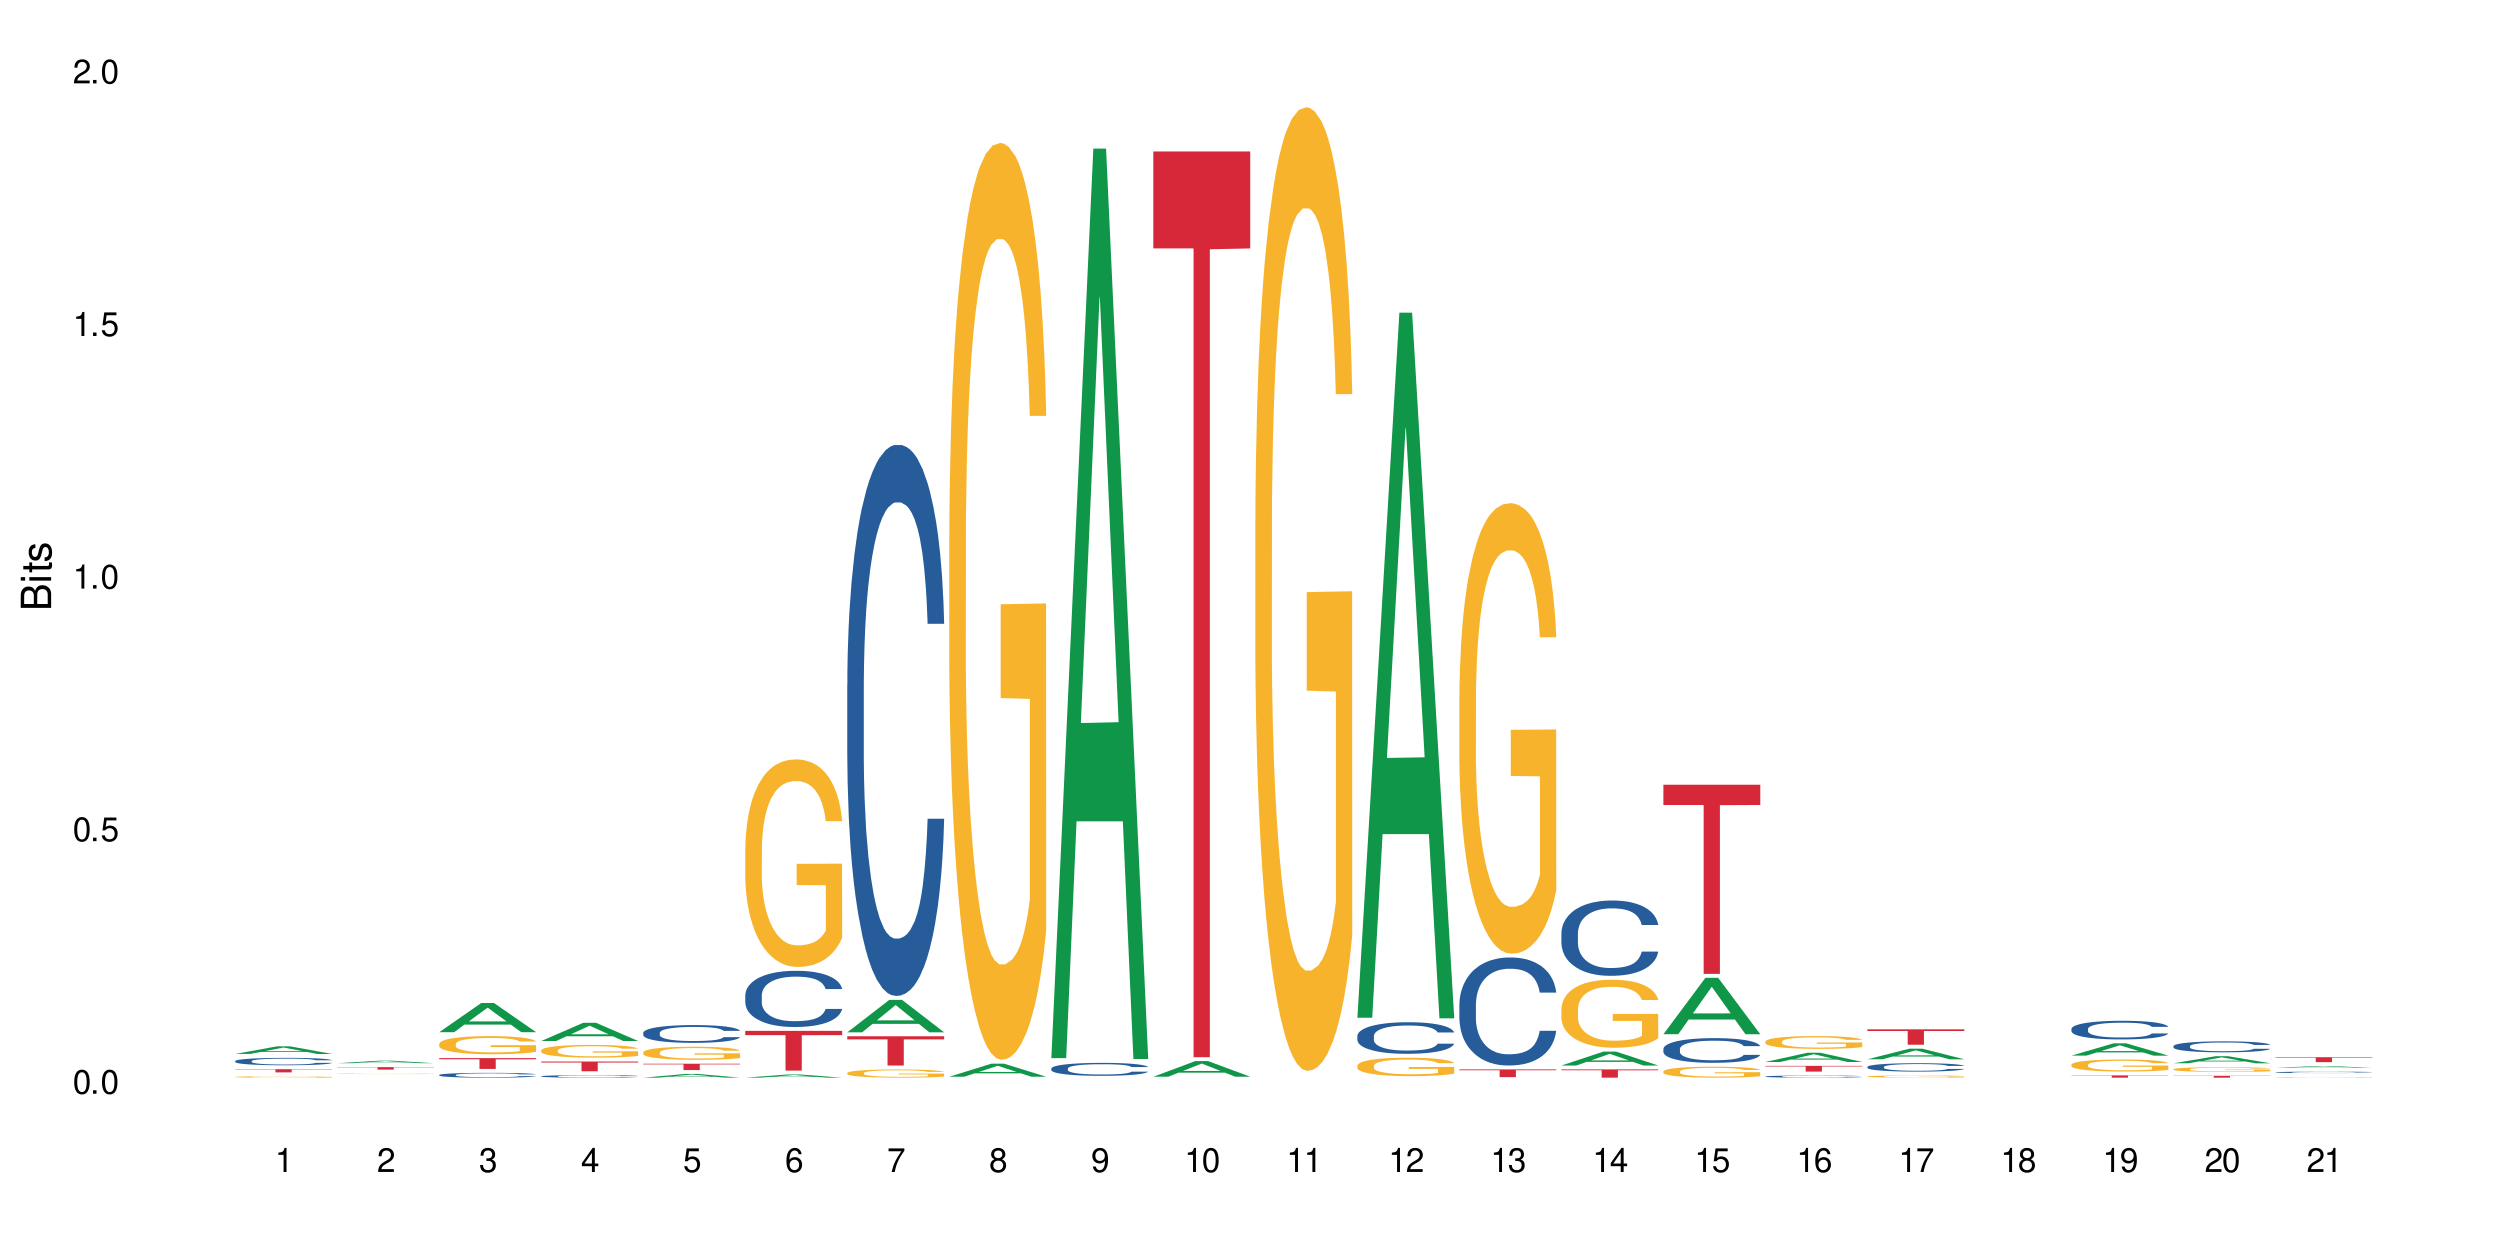 <?xml version="1.0" encoding="UTF-8"?>
<svg xmlns="http://www.w3.org/2000/svg" xmlns:xlink="http://www.w3.org/1999/xlink" width="720" height="360" viewBox="0 0 720 360">
<defs>
<g>
<g id="glyph-0-0">
</g>
<g id="glyph-0-1">
<path d="M 2.641 -6.938 C 2 -6.938 1.422 -6.656 1.078 -6.172 C 0.641 -5.562 0.406 -4.641 0.406 -3.359 C 0.406 -1.016 1.188 0.219 2.641 0.219 C 4.078 0.219 4.859 -1.016 4.859 -3.297 C 4.859 -4.641 4.656 -5.547 4.203 -6.172 C 3.844 -6.656 3.281 -6.938 2.641 -6.938 Z M 2.641 -6.188 C 3.547 -6.188 4 -5.25 4 -3.375 C 4 -1.406 3.562 -0.484 2.625 -0.484 C 1.734 -0.484 1.281 -1.438 1.281 -3.344 C 1.281 -5.25 1.734 -6.188 2.641 -6.188 Z M 2.641 -6.188 "/>
</g>
<g id="glyph-0-2">
<path d="M 1.828 -1 L 0.828 -1 L 0.828 0 L 1.828 0 Z M 1.828 -1 "/>
</g>
<g id="glyph-0-3">
<path d="M 4.562 -6.797 L 1.062 -6.797 L 0.547 -3.094 L 1.328 -3.094 C 1.719 -3.562 2.047 -3.734 2.578 -3.734 C 3.484 -3.734 4.062 -3.109 4.062 -2.094 C 4.062 -1.125 3.484 -0.531 2.578 -0.531 C 1.828 -0.531 1.375 -0.906 1.188 -1.672 L 0.328 -1.672 C 0.453 -1.109 0.547 -0.844 0.75 -0.594 C 1.125 -0.078 1.828 0.219 2.594 0.219 C 3.969 0.219 4.922 -0.781 4.922 -2.219 C 4.922 -3.562 4.031 -4.484 2.719 -4.484 C 2.25 -4.484 1.859 -4.359 1.469 -4.062 L 1.734 -5.969 L 4.562 -5.969 Z M 4.562 -6.797 "/>
</g>
<g id="glyph-0-4">
<path d="M 2.484 -4.938 L 2.484 0 L 3.328 0 L 3.328 -6.938 L 2.766 -6.938 C 2.469 -5.875 2.281 -5.734 0.984 -5.562 L 0.984 -4.938 Z M 2.484 -4.938 "/>
</g>
<g id="glyph-0-5">
<path d="M 4.859 -0.828 L 1.281 -0.828 C 1.359 -1.406 1.672 -1.781 2.5 -2.281 L 3.469 -2.828 C 4.406 -3.344 4.906 -4.062 4.906 -4.906 C 4.906 -5.484 4.672 -6.031 4.266 -6.406 C 3.859 -6.766 3.375 -6.938 2.719 -6.938 C 1.859 -6.938 1.219 -6.625 0.844 -6.031 C 0.609 -5.672 0.5 -5.234 0.484 -4.531 L 1.328 -4.531 C 1.359 -5.016 1.406 -5.281 1.531 -5.516 C 1.75 -5.938 2.188 -6.203 2.703 -6.203 C 3.469 -6.203 4.031 -5.641 4.031 -4.891 C 4.031 -4.344 3.719 -3.859 3.125 -3.516 L 2.234 -3 C 0.812 -2.172 0.406 -1.531 0.328 -0.016 L 4.859 -0.016 Z M 4.859 -0.828 "/>
</g>
<g id="glyph-0-6">
<path d="M 2.125 -3.188 L 2.578 -3.188 C 3.5 -3.188 3.984 -2.766 3.984 -1.922 C 3.984 -1.062 3.469 -0.531 2.594 -0.531 C 1.656 -0.531 1.203 -1 1.156 -2.016 L 0.312 -2.016 C 0.344 -1.453 0.438 -1.094 0.609 -0.781 C 0.953 -0.109 1.625 0.219 2.547 0.219 C 3.953 0.219 4.859 -0.625 4.859 -1.938 C 4.859 -2.828 4.516 -3.297 3.703 -3.594 C 4.344 -3.844 4.656 -4.328 4.656 -5.031 C 4.656 -6.219 3.875 -6.938 2.578 -6.938 C 1.203 -6.938 0.484 -6.172 0.453 -4.703 L 1.297 -4.703 C 1.312 -5.125 1.344 -5.359 1.453 -5.578 C 1.641 -5.969 2.062 -6.203 2.594 -6.203 C 3.344 -6.203 3.797 -5.75 3.797 -5 C 3.797 -4.516 3.609 -4.219 3.25 -4.047 C 3.016 -3.953 2.703 -3.922 2.125 -3.906 Z M 2.125 -3.188 "/>
</g>
<g id="glyph-0-7">
<path d="M 3.141 -1.672 L 3.141 0 L 3.984 0 L 3.984 -1.672 L 4.984 -1.672 L 4.984 -2.438 L 3.984 -2.438 L 3.984 -6.938 L 3.359 -6.938 L 0.266 -2.578 L 0.266 -1.672 Z M 3.141 -2.438 L 1 -2.438 L 3.141 -5.5 Z M 3.141 -2.438 "/>
</g>
<g id="glyph-0-8">
<path d="M 4.781 -5.125 C 4.609 -6.266 3.891 -6.938 2.844 -6.938 C 2.094 -6.938 1.422 -6.578 1.031 -5.953 C 0.594 -5.266 0.406 -4.422 0.406 -3.172 C 0.406 -2 0.578 -1.25 0.984 -0.641 C 1.359 -0.078 1.953 0.219 2.703 0.219 C 3.984 0.219 4.922 -0.75 4.922 -2.094 C 4.922 -3.375 4.062 -4.281 2.844 -4.281 C 2.172 -4.281 1.641 -4.031 1.281 -3.516 C 1.281 -5.234 1.828 -6.188 2.797 -6.188 C 3.391 -6.188 3.797 -5.797 3.938 -5.125 Z M 2.734 -3.531 C 3.547 -3.531 4.062 -2.953 4.062 -2.031 C 4.062 -1.156 3.484 -0.531 2.703 -0.531 C 1.922 -0.531 1.328 -1.188 1.328 -2.078 C 1.328 -2.938 1.906 -3.531 2.734 -3.531 Z M 2.734 -3.531 "/>
</g>
<g id="glyph-0-9">
<path d="M 4.984 -6.797 L 0.438 -6.797 L 0.438 -5.969 L 4.109 -5.969 C 2.5 -3.656 1.828 -2.234 1.328 0 L 2.219 0 C 2.594 -2.172 3.453 -4.047 4.984 -6.094 Z M 4.984 -6.797 "/>
</g>
<g id="glyph-0-10">
<path d="M 3.75 -3.656 C 4.469 -4.094 4.688 -4.438 4.688 -5.078 C 4.688 -6.172 3.844 -6.938 2.641 -6.938 C 1.438 -6.938 0.594 -6.172 0.594 -5.094 C 0.594 -4.438 0.812 -4.094 1.516 -3.656 C 0.734 -3.266 0.359 -2.703 0.359 -1.922 C 0.359 -0.656 1.281 0.219 2.641 0.219 C 3.984 0.219 4.922 -0.656 4.922 -1.922 C 4.922 -2.703 4.531 -3.266 3.75 -3.656 Z M 2.641 -6.188 C 3.359 -6.188 3.812 -5.75 3.812 -5.062 C 3.812 -4.406 3.344 -3.984 2.641 -3.984 C 1.922 -3.984 1.453 -4.406 1.453 -5.078 C 1.453 -5.75 1.922 -6.188 2.641 -6.188 Z M 2.641 -3.266 C 3.484 -3.266 4.062 -2.719 4.062 -1.906 C 4.062 -1.078 3.484 -0.531 2.625 -0.531 C 1.797 -0.531 1.219 -1.094 1.219 -1.906 C 1.219 -2.719 1.781 -3.266 2.641 -3.266 Z M 2.641 -3.266 "/>
</g>
<g id="glyph-0-11">
<path d="M 0.516 -1.578 C 0.672 -0.453 1.406 0.219 2.438 0.219 C 3.188 0.219 3.859 -0.141 4.266 -0.766 C 4.688 -1.453 4.891 -2.297 4.891 -3.547 C 4.891 -4.719 4.703 -5.453 4.312 -6.078 C 3.938 -6.641 3.344 -6.938 2.594 -6.938 C 1.297 -6.938 0.359 -5.969 0.359 -4.625 C 0.359 -3.344 1.234 -2.453 2.453 -2.453 C 3.094 -2.453 3.578 -2.672 4.016 -3.203 C 4 -1.484 3.469 -0.531 2.5 -0.531 C 1.906 -0.531 1.484 -0.906 1.359 -1.578 Z M 2.578 -6.203 C 3.375 -6.203 3.969 -5.531 3.969 -4.641 C 3.969 -3.797 3.391 -3.188 2.547 -3.188 C 1.734 -3.188 1.234 -3.766 1.234 -4.688 C 1.234 -5.562 1.797 -6.203 2.578 -6.203 Z M 2.578 -6.203 "/>
</g>
<g id="glyph-1-0">
</g>
<g id="glyph-1-1">
<path d="M 0 -0.953 L 0 -4.891 C 0 -5.719 -0.234 -6.344 -0.734 -6.797 C -1.188 -7.234 -1.812 -7.469 -2.5 -7.469 C -3.547 -7.469 -4.188 -7 -4.625 -5.875 C -4.984 -6.688 -5.625 -7.094 -6.531 -7.094 C -7.172 -7.094 -7.734 -6.859 -8.141 -6.391 C -8.562 -5.922 -8.75 -5.344 -8.75 -4.5 L -8.75 -0.953 Z M -4.984 -2.062 L -7.766 -2.062 L -7.766 -4.219 C -7.766 -4.844 -7.688 -5.203 -7.453 -5.5 C -7.219 -5.812 -6.859 -5.969 -6.375 -5.969 C -5.891 -5.969 -5.531 -5.812 -5.297 -5.5 C -5.062 -5.203 -4.984 -4.844 -4.984 -4.219 Z M -0.984 -2.062 L -4 -2.062 L -4 -4.781 C -4 -5.766 -3.438 -6.359 -2.484 -6.359 C -1.547 -6.359 -0.984 -5.766 -0.984 -4.781 Z M -0.984 -2.062 "/>
</g>
<g id="glyph-1-2">
<path d="M -6.281 -1.797 L -6.281 -0.797 L 0 -0.797 L 0 -1.797 Z M -8.75 -1.797 L -8.75 -0.797 L -7.484 -0.797 L -7.484 -1.797 Z M -8.75 -1.797 "/>
</g>
<g id="glyph-1-3">
<path d="M -6.281 -3.047 L -6.281 -2.016 L -8.016 -2.016 L -8.016 -1.016 L -6.281 -1.016 L -6.281 -0.172 L -5.469 -0.172 L -5.469 -1.016 L -0.719 -1.016 C -0.078 -1.016 0.281 -1.453 0.281 -2.234 C 0.281 -2.5 0.25 -2.719 0.188 -3.047 L -0.641 -3.047 C -0.609 -2.906 -0.594 -2.766 -0.594 -2.562 C -0.594 -2.141 -0.719 -2.016 -1.156 -2.016 L -5.469 -2.016 L -5.469 -3.047 Z M -6.281 -3.047 "/>
</g>
<g id="glyph-1-4">
<path d="M -4.531 -5.25 C -5.766 -5.25 -6.469 -4.422 -6.469 -2.969 C -6.469 -1.516 -5.719 -0.562 -4.547 -0.562 C -3.562 -0.562 -3.094 -1.062 -2.734 -2.562 L -2.516 -3.484 C -2.344 -4.188 -2.094 -4.469 -1.641 -4.469 C -1.047 -4.469 -0.641 -3.875 -0.641 -3 C -0.641 -2.453 -0.797 -2 -1.062 -1.75 C -1.25 -1.594 -1.422 -1.531 -1.875 -1.469 L -1.875 -0.406 C -0.422 -0.453 0.281 -1.266 0.281 -2.922 C 0.281 -4.5 -0.5 -5.516 -1.719 -5.516 C -2.656 -5.516 -3.172 -4.984 -3.469 -3.734 L -3.703 -2.766 C -3.891 -1.953 -4.156 -1.609 -4.594 -1.609 C -5.188 -1.609 -5.547 -2.125 -5.547 -2.938 C -5.547 -3.75 -5.203 -4.172 -4.531 -4.203 Z M -4.531 -5.25 "/>
</g>
</g>
</defs>
<rect x="-72" y="-36" width="864" height="432" fill="rgb(100%, 100%, 100%)" fill-opacity="1"/>
<path fill-rule="nonzero" fill="rgb(6.275%, 58.824%, 28.235%)" fill-opacity="1" d="M 67.73 303.539 L 67.762 303.539 L 79.836 301.336 L 83.504 301.336 L 95.641 303.543 L 91.379 303.543 L 88.336 302.965 L 75.008 302.965 L 72.023 303.539 L 67.73 303.539 L 76.289 302.727 L 87.113 302.727 L 81.715 301.695 L 81.656 301.691 L 81.598 301.699 L 76.258 302.727 L 76.289 302.727 Z M 67.73 303.539 "/>
<path fill-rule="nonzero" fill="rgb(14.51%, 36.078%, 60%)" fill-opacity="1" d="M 67.73 305.594 L 67.766 305.59 L 67.766 305.543 L 67.867 305.469 L 68.105 305.375 L 68.344 305.312 L 68.957 305.195 L 69.809 305.086 L 70.691 305 L 71.34 304.949 L 71.918 304.91 L 73.246 304.836 L 74.098 304.801 L 75.016 304.766 L 76.137 304.734 L 76.957 304.715 L 78.793 304.684 L 80.156 304.668 L 81.211 304.664 L 83.492 304.664 L 84.852 304.672 L 85.84 304.68 L 86.93 304.695 L 87.848 304.715 L 89.445 304.758 L 90.875 304.812 L 91.523 304.844 L 92.543 304.902 L 93.328 304.961 L 93.871 305.012 L 94.484 305.086 L 95.031 305.172 L 95.438 305.273 L 95.641 305.355 L 90.875 305.355 L 90.637 305.277 L 90.367 305.219 L 89.855 305.137 L 89.344 305.082 L 88.629 305.023 L 87.984 304.988 L 87.098 304.949 L 86.316 304.926 L 85.5 304.91 L 84.715 304.898 L 83.219 304.887 L 81.48 304.887 L 80.836 304.891 L 79.508 304.906 L 78.793 304.918 L 77.773 304.945 L 77.059 304.973 L 76.207 305.012 L 75.629 305.043 L 74.914 305.094 L 74.402 305.141 L 73.824 305.203 L 73.484 305.254 L 73.176 305.309 L 72.906 305.371 L 72.699 305.441 L 72.562 305.512 L 72.496 305.582 L 72.496 305.887 L 72.562 305.957 L 72.734 306.039 L 73.176 306.156 L 73.824 306.262 L 74.574 306.344 L 75.289 306.402 L 75.695 306.43 L 76.242 306.461 L 77.09 306.5 L 78.316 306.539 L 79.031 306.555 L 80.121 306.57 L 81.242 306.578 L 82.742 306.578 L 84.07 306.57 L 84.953 306.559 L 85.875 306.543 L 87.133 306.512 L 87.914 306.48 L 88.598 306.441 L 89.105 306.406 L 89.445 306.375 L 89.957 306.312 L 90.367 306.246 L 90.672 306.18 L 90.875 306.113 L 95.641 306.113 L 95.438 306.191 L 95.133 306.266 L 94.824 306.324 L 94.348 306.391 L 93.805 306.453 L 93.02 306.52 L 92.375 306.566 L 91.523 306.613 L 90.742 306.652 L 89.891 306.684 L 88.629 306.723 L 87.812 306.742 L 86.93 306.762 L 85.875 306.777 L 84.547 306.789 L 83.117 306.797 L 81.789 306.801 L 80.359 306.797 L 79.305 306.789 L 77.91 306.77 L 76.172 306.734 L 74.914 306.699 L 73.926 306.66 L 73.074 306.621 L 72.121 306.57 L 70.898 306.484 L 70.148 306.418 L 69.637 306.363 L 69.059 306.285 L 68.648 306.219 L 68.172 306.109 L 67.832 305.969 L 67.73 305.863 Z M 67.73 305.594 "/>
<path fill-rule="nonzero" fill="rgb(96.863%, 70.196%, 16.863%)" fill-opacity="1" d="M 67.73 310.141 L 67.766 310.141 L 67.766 310.133 L 67.902 310.117 L 68.242 310.094 L 68.684 310.078 L 69.16 310.062 L 69.469 310.055 L 69.977 310.043 L 70.422 310.035 L 71.543 310.02 L 72.973 310.004 L 73.754 309.996 L 74.641 309.988 L 75.898 309.98 L 76.48 309.98 L 78.25 309.973 L 80.258 309.969 L 83.492 309.969 L 84.887 309.973 L 86.793 309.977 L 87.883 309.98 L 88.734 309.98 L 89.617 309.988 L 90.707 309.996 L 91.727 310.004 L 92.543 310.012 L 93.363 310.023 L 94.043 310.035 L 94.621 310.047 L 95.133 310.062 L 95.438 310.078 L 95.641 310.09 L 90.91 310.09 L 90.637 310.078 L 90.332 310.066 L 89.82 310.055 L 89.312 310.047 L 88.801 310.039 L 87.848 310.027 L 87.031 310.023 L 86.008 310.02 L 85.023 310.016 L 83.898 310.012 L 81.414 310.012 L 79.781 310.016 L 78.828 310.016 L 78.148 310.02 L 77.195 310.027 L 76.613 310.031 L 76.273 310.031 L 75.254 310.043 L 74.574 310.055 L 74.199 310.062 L 73.723 310.074 L 73.383 310.082 L 73.008 310.098 L 72.801 310.109 L 72.531 310.133 L 72.496 310.199 L 72.598 310.215 L 72.801 310.23 L 73.074 310.242 L 73.484 310.258 L 73.891 310.27 L 74.605 310.281 L 75.219 310.293 L 75.695 310.297 L 76.613 310.309 L 76.988 310.312 L 77.875 310.316 L 78.793 310.324 L 79.918 310.328 L 80.766 310.328 L 82.129 310.332 L 83.863 310.332 L 85.906 310.328 L 87.199 310.328 L 88.086 310.324 L 88.664 310.32 L 89.379 310.316 L 89.891 310.312 L 90.367 310.309 L 90.945 310.305 L 90.945 310.215 L 82.539 310.215 L 82.539 310.172 L 95.609 310.172 L 95.641 310.316 L 94.926 310.328 L 94.043 310.336 L 93.191 310.344 L 92.305 310.352 L 91.047 310.355 L 90.027 310.363 L 88.461 310.367 L 87.031 310.371 L 85.531 310.371 L 84.207 310.375 L 81.242 310.375 L 79.746 310.371 L 78.555 310.367 L 76.375 310.359 L 75.016 310.352 L 74.129 310.344 L 72.293 310.328 L 71.477 310.32 L 70.93 310.312 L 70.387 310.301 L 69.809 310.289 L 69.262 310.277 L 68.855 310.266 L 68.48 310.254 L 68.207 310.242 L 67.934 310.227 L 67.801 310.211 L 67.73 310.199 Z M 67.73 310.141 "/>
<path fill-rule="nonzero" fill="rgb(83.922%, 15.686%, 22.353%)" fill-opacity="1" d="M 67.73 307.922 L 95.641 307.922 L 95.641 308.02 L 84.008 308.023 L 84.008 308.848 L 79.328 308.848 L 79.328 308.023 L 79.262 308.02 L 67.73 308.02 Z M 67.73 307.922 "/>
<path fill-rule="nonzero" fill="rgb(6.275%, 58.824%, 28.235%)" fill-opacity="1" d="M 97.109 306.207 L 97.141 306.207 L 109.219 305.473 L 112.887 305.473 L 125.023 306.207 L 120.758 306.207 L 117.715 306.016 L 104.387 306.016 L 101.406 306.207 L 97.109 306.207 L 105.668 305.938 L 116.492 305.934 L 111.098 305.594 L 111.035 305.59 L 110.977 305.594 L 105.641 305.934 L 105.668 305.938 Z M 97.109 306.207 "/>
<path fill-rule="nonzero" fill="rgb(96.863%, 70.196%, 16.863%)" fill-opacity="1" d="M 97.109 309.242 L 97.145 309.242 L 97.281 309.234 L 97.621 309.227 L 98.062 309.219 L 98.539 309.211 L 98.848 309.207 L 99.359 309.203 L 99.801 309.199 L 100.922 309.195 L 102.352 309.188 L 103.137 309.184 L 104.02 309.184 L 105.281 309.18 L 105.859 309.18 L 107.629 309.176 L 116.172 309.176 L 117.262 309.18 L 118.113 309.18 L 118.996 309.184 L 120.086 309.184 L 121.109 309.188 L 122.742 309.195 L 123.422 309.203 L 124 309.207 L 124.512 309.211 L 124.816 309.219 L 125.023 309.223 L 120.293 309.223 L 120.02 309.219 L 119.711 309.215 L 119.203 309.207 L 118.691 309.207 L 118.18 309.203 L 117.227 309.199 L 116.41 309.195 L 115.391 309.195 L 114.402 309.191 L 109.16 309.191 L 108.207 309.195 L 107.527 309.195 L 106.574 309.199 L 105.656 309.199 L 104.633 309.203 L 103.953 309.211 L 103.578 309.211 L 103.102 309.215 L 102.762 309.219 L 102.387 309.227 L 102.184 309.23 L 101.91 309.242 L 101.875 309.266 L 101.98 309.273 L 102.184 309.277 L 102.457 309.285 L 102.863 309.289 L 103.273 309.293 L 103.988 309.301 L 104.598 309.305 L 105.074 309.305 L 105.996 309.309 L 106.371 309.312 L 107.254 309.312 L 108.172 309.316 L 109.297 309.316 L 110.148 309.32 L 115.289 309.32 L 116.582 309.316 L 118.043 309.316 L 118.758 309.312 L 119.746 309.312 L 120.324 309.309 L 120.324 309.273 L 111.918 309.273 L 111.918 309.258 L 124.988 309.258 L 125.023 309.312 L 124.309 309.316 L 123.422 309.32 L 122.57 309.324 L 121.688 309.328 L 120.426 309.328 L 119.406 309.332 L 117.84 309.332 L 116.41 309.336 L 107.934 309.336 L 106.848 309.332 L 105.758 309.332 L 104.395 309.328 L 103.512 309.324 L 102.59 309.32 L 101.672 309.32 L 100.855 309.316 L 100.312 309.312 L 99.766 309.309 L 99.188 309.305 L 98.645 309.297 L 98.234 309.293 L 97.859 309.289 L 97.586 309.285 L 97.316 309.277 L 97.18 309.273 L 97.109 309.266 Z M 97.109 309.242 "/>
<path fill-rule="nonzero" fill="rgb(83.922%, 15.686%, 22.353%)" fill-opacity="1" d="M 97.109 307.328 L 125.023 307.328 L 125.023 307.406 L 113.391 307.406 L 113.391 308.051 L 108.711 308.051 L 108.711 307.41 L 108.641 307.406 L 97.109 307.406 Z M 97.109 307.328 "/>
<path fill-rule="nonzero" fill="rgb(6.275%, 58.824%, 28.235%)" fill-opacity="1" d="M 126.492 297.27 L 126.52 297.262 L 138.598 288.863 L 142.266 288.863 L 154.402 297.277 L 150.137 297.277 L 147.098 295.082 L 133.766 295.082 L 130.785 297.27 L 126.492 297.27 L 135.051 294.172 L 145.875 294.164 L 140.477 290.238 L 140.418 290.23 L 140.359 290.254 L 135.02 294.164 L 135.051 294.172 Z M 126.492 297.27 "/>
<path fill-rule="nonzero" fill="rgb(14.51%, 36.078%, 60%)" fill-opacity="1" d="M 126.492 309.586 L 126.527 309.586 L 126.527 309.555 L 126.629 309.508 L 126.867 309.445 L 127.105 309.402 L 127.715 309.328 L 128.566 309.258 L 129.453 309.199 L 130.098 309.168 L 130.68 309.141 L 132.004 309.094 L 132.855 309.07 L 133.777 309.051 L 134.898 309.027 L 135.715 309.016 L 137.555 308.996 L 138.914 308.984 L 139.969 308.98 L 142.25 308.98 L 143.613 308.988 L 144.602 308.992 L 145.688 309.004 L 146.609 309.016 L 148.207 309.043 L 149.637 309.078 L 150.285 309.098 L 151.305 309.137 L 152.09 309.176 L 152.633 309.211 L 153.246 309.258 L 153.789 309.312 L 154.199 309.379 L 154.402 309.434 L 149.637 309.434 L 149.398 309.383 L 149.125 309.344 L 148.617 309.289 L 148.105 309.254 L 147.391 309.219 L 146.742 309.191 L 145.859 309.168 L 145.078 309.152 L 144.258 309.141 L 143.477 309.133 L 141.98 309.125 L 140.242 309.125 L 139.598 309.129 L 138.27 309.141 L 137.555 309.148 L 136.531 309.168 L 135.816 309.184 L 134.969 309.207 L 134.387 309.23 L 133.672 309.262 L 133.164 309.293 L 132.586 309.336 L 132.242 309.367 L 131.938 309.402 L 131.664 309.445 L 131.461 309.488 L 131.324 309.535 L 131.258 309.582 L 131.258 309.777 L 131.324 309.824 L 131.496 309.879 L 131.938 309.957 L 132.586 310.023 L 133.332 310.074 L 134.047 310.113 L 134.457 310.133 L 135 310.152 L 135.852 310.18 L 137.078 310.203 L 137.793 310.215 L 138.883 310.223 L 140.004 310.23 L 141.504 310.23 L 142.828 310.223 L 143.715 310.219 L 144.633 310.207 L 145.895 310.184 L 146.676 310.164 L 147.355 310.141 L 147.867 310.117 L 148.207 310.098 L 148.719 310.059 L 149.125 310.016 L 149.434 309.969 L 149.637 309.926 L 154.402 309.926 L 154.199 309.977 L 153.891 310.027 L 153.586 310.062 L 153.109 310.109 L 152.566 310.148 L 151.781 310.191 L 151.137 310.223 L 150.285 310.254 L 149.5 310.277 L 148.648 310.297 L 147.391 310.324 L 146.574 310.336 L 145.688 310.348 L 144.633 310.359 L 143.305 310.367 L 141.875 310.371 L 140.551 310.375 L 139.121 310.371 L 138.062 310.367 L 136.668 310.355 L 134.934 310.332 L 133.672 310.309 L 132.688 310.285 L 131.836 310.258 L 130.883 310.223 L 129.656 310.168 L 128.906 310.125 L 128.398 310.09 L 127.82 310.039 L 127.41 309.996 L 126.934 309.922 L 126.594 309.832 L 126.492 309.762 Z M 126.492 309.586 "/>
<path fill-rule="nonzero" fill="rgb(96.863%, 70.196%, 16.863%)" fill-opacity="1" d="M 126.492 300.637 L 126.527 300.633 L 126.527 300.539 L 126.66 300.324 L 127.004 300.027 L 127.445 299.785 L 127.922 299.594 L 128.227 299.492 L 128.738 299.352 L 129.18 299.246 L 130.305 299.031 L 131.734 298.832 L 132.516 298.746 L 133.402 298.664 L 134.66 298.574 L 135.238 298.539 L 137.008 298.465 L 139.016 298.414 L 141.23 298.402 L 142.25 298.406 L 143.648 298.426 L 145.551 298.477 L 146.641 298.523 L 147.492 298.574 L 148.379 298.637 L 149.469 298.73 L 150.488 298.844 L 151.305 298.961 L 152.121 299.102 L 152.805 299.254 L 153.383 299.422 L 153.891 299.621 L 154.199 299.789 L 154.402 299.957 L 149.672 299.957 L 149.398 299.789 L 149.094 299.66 L 148.582 299.504 L 148.07 299.387 L 147.562 299.297 L 146.609 299.172 L 145.789 299.098 L 144.77 299.031 L 143.781 298.988 L 142.66 298.961 L 141.98 298.949 L 140.176 298.949 L 138.539 298.984 L 137.586 299.02 L 136.906 299.059 L 135.953 299.129 L 135.375 299.188 L 135.035 299.227 L 134.016 299.375 L 133.332 299.508 L 132.957 299.598 L 132.48 299.742 L 132.141 299.871 L 131.766 300.062 L 131.562 300.203 L 131.289 300.527 L 131.258 301.387 L 131.359 301.566 L 131.562 301.762 L 131.836 301.934 L 132.242 302.117 L 132.652 302.254 L 133.367 302.441 L 133.98 302.562 L 134.457 302.645 L 135.375 302.773 L 135.75 302.816 L 136.633 302.902 L 137.555 302.969 L 138.676 303.027 L 139.527 303.055 L 140.891 303.078 L 142.625 303.078 L 144.668 303.051 L 145.961 303.012 L 146.848 302.973 L 147.426 302.941 L 148.141 302.887 L 148.648 302.84 L 149.125 302.789 L 149.707 302.707 L 149.707 301.566 L 141.297 301.562 L 141.297 301.027 L 154.367 301.023 L 154.402 302.887 L 153.688 303.016 L 152.805 303.141 L 151.953 303.234 L 151.066 303.316 L 149.809 303.406 L 148.785 303.465 L 147.219 303.531 L 145.789 303.574 L 144.293 303.602 L 142.965 303.617 L 141.398 303.621 L 140.004 303.613 L 138.508 303.586 L 137.316 303.547 L 136.227 303.5 L 135.137 303.438 L 133.777 303.336 L 132.891 303.254 L 131.973 303.156 L 131.051 303.035 L 130.234 302.906 L 129.691 302.809 L 129.145 302.691 L 128.566 302.551 L 128.023 302.387 L 127.613 302.238 L 127.242 302.074 L 126.969 301.914 L 126.695 301.699 L 126.559 301.527 L 126.492 301.383 Z M 126.492 300.637 "/>
<path fill-rule="nonzero" fill="rgb(83.922%, 15.686%, 22.353%)" fill-opacity="1" d="M 126.492 304.746 L 154.402 304.746 L 154.402 305.078 L 142.77 305.082 L 142.77 307.859 L 138.09 307.859 L 138.09 305.086 L 138.023 305.078 L 126.492 305.078 Z M 126.492 304.746 "/>
<path fill-rule="nonzero" fill="rgb(6.275%, 58.824%, 28.235%)" fill-opacity="1" d="M 155.871 299.809 L 155.902 299.805 L 167.977 294.562 L 171.645 294.562 L 183.781 299.812 L 179.52 299.812 L 176.477 298.441 L 163.148 298.441 L 160.164 299.809 L 155.871 299.809 L 164.43 297.875 L 175.254 297.871 L 169.855 295.418 L 169.797 295.414 L 169.738 295.43 L 164.398 297.871 L 164.43 297.875 Z M 155.871 299.809 "/>
<path fill-rule="nonzero" fill="rgb(14.51%, 36.078%, 60%)" fill-opacity="1" d="M 155.871 309.965 L 155.906 309.965 L 155.906 309.949 L 156.008 309.922 L 156.246 309.891 L 156.484 309.867 L 157.098 309.828 L 157.949 309.793 L 158.832 309.762 L 159.48 309.746 L 160.059 309.73 L 161.387 309.707 L 162.238 309.695 L 163.156 309.684 L 164.277 309.672 L 165.098 309.664 L 166.934 309.656 L 168.297 309.652 L 169.352 309.648 L 171.633 309.648 L 172.992 309.652 L 173.98 309.656 L 175.07 309.66 L 175.988 309.664 L 177.59 309.68 L 179.016 309.699 L 179.664 309.711 L 180.684 309.73 L 181.469 309.75 L 182.012 309.766 L 182.625 309.793 L 183.172 309.82 L 183.578 309.855 L 183.781 309.883 L 179.016 309.883 L 178.777 309.855 L 178.508 309.836 L 177.996 309.809 L 177.484 309.789 L 176.77 309.77 L 176.125 309.758 L 175.238 309.746 L 174.457 309.738 L 173.641 309.73 L 172.855 309.727 L 171.359 309.723 L 169.621 309.723 L 168.977 309.727 L 167.648 309.73 L 166.934 309.734 L 165.914 309.746 L 165.199 309.754 L 164.348 309.766 L 163.77 309.777 L 163.055 309.797 L 162.543 309.809 L 161.965 309.832 L 161.625 309.848 L 161.316 309.867 L 161.047 309.891 L 160.84 309.914 L 160.703 309.938 L 160.637 309.961 L 160.637 310.062 L 160.703 310.086 L 160.875 310.117 L 161.316 310.156 L 161.965 310.191 L 162.715 310.219 L 163.43 310.238 L 163.836 310.246 L 164.383 310.258 L 165.23 310.273 L 166.457 310.285 L 167.172 310.289 L 168.262 310.297 L 172.211 310.297 L 173.094 310.293 L 174.016 310.285 L 175.273 310.277 L 176.055 310.266 L 176.738 310.254 L 177.246 310.238 L 177.59 310.23 L 178.098 310.207 L 178.508 310.188 L 178.812 310.164 L 179.016 310.141 L 183.781 310.141 L 183.578 310.168 L 183.273 310.191 L 182.965 310.211 L 182.488 310.234 L 181.945 310.258 L 181.16 310.277 L 180.516 310.293 L 179.664 310.312 L 178.883 310.324 L 178.031 310.336 L 176.77 310.348 L 175.953 310.355 L 175.07 310.359 L 174.016 310.367 L 172.688 310.371 L 171.258 310.375 L 169.93 310.375 L 168.5 310.371 L 167.445 310.371 L 166.051 310.363 L 164.312 310.352 L 163.055 310.34 L 162.066 310.328 L 161.215 310.312 L 160.262 310.297 L 159.039 310.266 L 158.289 310.242 L 157.777 310.227 L 157.199 310.199 L 156.789 310.176 L 156.312 310.141 L 155.973 310.094 L 155.871 310.055 Z M 155.871 309.965 "/>
<path fill-rule="nonzero" fill="rgb(96.863%, 70.196%, 16.863%)" fill-opacity="1" d="M 155.871 302.504 L 155.906 302.5 L 155.906 302.434 L 156.043 302.281 L 156.383 302.074 L 156.824 301.902 L 157.301 301.77 L 157.609 301.699 L 158.117 301.602 L 158.562 301.527 L 159.684 301.375 L 161.113 301.234 L 161.895 301.176 L 162.781 301.117 L 164.039 301.055 L 164.621 301.031 L 166.391 300.98 L 168.398 300.945 L 170.609 300.934 L 171.633 300.938 L 173.027 300.953 L 174.934 300.988 L 176.023 301.023 L 176.875 301.055 L 177.758 301.098 L 178.848 301.164 L 179.867 301.246 L 180.684 301.328 L 181.504 301.426 L 182.184 301.535 L 182.762 301.648 L 183.273 301.789 L 183.578 301.906 L 183.781 302.023 L 179.051 302.023 L 178.777 301.906 L 178.473 301.816 L 177.961 301.707 L 177.453 301.625 L 176.941 301.562 L 175.988 301.477 L 175.172 301.422 L 174.148 301.375 L 173.164 301.348 L 172.039 301.328 L 171.359 301.32 L 169.555 301.32 L 167.922 301.344 L 166.969 301.371 L 166.289 301.395 L 165.336 301.445 L 164.754 301.488 L 164.414 301.512 L 163.395 301.617 L 162.715 301.711 L 162.34 301.773 L 161.863 301.875 L 161.523 301.965 L 161.148 302.098 L 160.941 302.199 L 160.672 302.426 L 160.637 303.027 L 160.738 303.152 L 160.941 303.289 L 161.215 303.41 L 161.625 303.539 L 162.031 303.633 L 162.746 303.766 L 163.359 303.852 L 163.836 303.91 L 164.754 304 L 165.129 304.027 L 166.016 304.09 L 166.934 304.137 L 168.059 304.176 L 168.906 304.195 L 170.27 304.211 L 172.004 304.211 L 174.047 304.191 L 175.34 304.164 L 176.227 304.141 L 176.805 304.117 L 177.52 304.078 L 178.031 304.047 L 178.508 304.008 L 179.086 303.953 L 179.086 303.152 L 170.68 303.148 L 170.68 302.777 L 183.75 302.773 L 183.781 304.078 L 183.066 304.168 L 182.184 304.258 L 181.332 304.324 L 180.445 304.379 L 179.188 304.441 L 178.168 304.484 L 176.602 304.531 L 175.172 304.559 L 173.672 304.578 L 172.348 304.59 L 170.781 304.594 L 169.383 304.586 L 167.887 304.566 L 166.695 304.539 L 165.605 304.508 L 164.516 304.465 L 163.156 304.395 L 162.27 304.336 L 161.352 304.266 L 160.434 304.184 L 159.617 304.094 L 159.07 304.023 L 158.527 303.941 L 157.949 303.84 L 157.402 303.727 L 156.996 303.625 L 156.621 303.508 L 156.348 303.398 L 156.074 303.246 L 155.941 303.125 L 155.871 303.023 Z M 155.871 302.504 "/>
<path fill-rule="nonzero" fill="rgb(83.922%, 15.686%, 22.353%)" fill-opacity="1" d="M 155.871 305.715 L 183.781 305.715 L 183.781 306.016 L 172.148 306.02 L 172.148 308.527 L 167.469 308.527 L 167.469 306.023 L 167.402 306.016 L 155.871 306.016 Z M 155.871 305.715 "/>
<path fill-rule="nonzero" fill="rgb(6.275%, 58.824%, 28.235%)" fill-opacity="1" d="M 185.25 310.371 L 185.281 310.371 L 197.359 309.297 L 201.027 309.297 L 213.164 310.375 L 208.898 310.375 L 205.855 310.094 L 192.527 310.094 L 189.547 310.371 L 185.25 310.371 L 193.809 309.977 L 204.633 309.977 L 199.238 309.473 L 199.176 309.473 L 199.117 309.477 L 193.781 309.977 L 193.809 309.977 Z M 185.25 310.371 "/>
<path fill-rule="nonzero" fill="rgb(14.51%, 36.078%, 60%)" fill-opacity="1" d="M 185.25 297.453 L 185.285 297.449 L 185.285 297.336 L 185.387 297.16 L 185.625 296.934 L 185.863 296.781 L 186.477 296.504 L 187.328 296.238 L 188.215 296.031 L 188.859 295.91 L 189.438 295.816 L 190.766 295.645 L 191.617 295.555 L 192.535 295.477 L 193.66 295.395 L 194.477 295.348 L 196.312 295.273 L 197.676 295.242 L 198.73 295.227 L 201.012 295.227 L 202.371 295.246 L 203.359 295.27 L 204.449 295.309 L 205.367 295.348 L 206.969 295.453 L 208.398 295.582 L 209.043 295.656 L 210.066 295.805 L 210.848 295.941 L 211.395 296.066 L 212.004 296.238 L 212.551 296.449 L 212.957 296.688 L 213.164 296.887 L 208.398 296.887 L 208.16 296.699 L 207.887 296.555 L 207.375 296.363 L 206.867 296.227 L 206.152 296.094 L 205.504 296.004 L 204.621 295.914 L 203.836 295.859 L 203.02 295.816 L 202.238 295.789 L 200.738 295.762 L 199.004 295.762 L 198.355 295.77 L 197.027 295.809 L 196.312 295.84 L 195.293 295.906 L 194.578 295.965 L 193.727 296.059 L 193.148 296.141 L 192.434 296.262 L 191.922 296.367 L 191.344 296.523 L 191.004 296.641 L 190.699 296.77 L 190.426 296.926 L 190.223 297.09 L 190.086 297.262 L 190.016 297.43 L 190.016 298.156 L 190.086 298.324 L 190.254 298.52 L 190.699 298.805 L 191.344 299.051 L 192.094 299.25 L 192.809 299.387 L 193.215 299.453 L 193.762 299.527 L 194.613 299.621 L 195.836 299.715 L 196.551 299.754 L 197.641 299.789 L 198.766 299.809 L 200.262 299.809 L 201.59 299.789 L 202.477 299.766 L 203.395 299.73 L 204.652 299.652 L 205.438 299.574 L 206.117 299.488 L 206.629 299.398 L 206.969 299.324 L 207.48 299.18 L 207.887 299.02 L 208.195 298.855 L 208.398 298.695 L 213.164 298.695 L 212.957 298.883 L 212.652 299.066 L 212.348 299.203 L 211.871 299.367 L 211.324 299.512 L 210.543 299.676 L 209.895 299.781 L 209.043 299.898 L 208.262 299.988 L 207.41 300.066 L 206.152 300.16 L 205.336 300.207 L 204.449 300.25 L 203.395 300.285 L 202.066 300.32 L 200.637 300.336 L 199.309 300.344 L 197.879 300.332 L 196.824 300.312 L 195.43 300.273 L 193.691 300.188 L 192.434 300.098 L 191.445 300.012 L 190.598 299.918 L 189.645 299.789 L 188.418 299.586 L 187.668 299.426 L 187.156 299.297 L 186.578 299.113 L 186.172 298.949 L 185.695 298.688 L 185.355 298.355 L 185.25 298.098 Z M 185.25 297.453 "/>
<path fill-rule="nonzero" fill="rgb(96.863%, 70.196%, 16.863%)" fill-opacity="1" d="M 185.25 303.078 L 185.285 303.074 L 185.285 303.004 L 185.422 302.852 L 185.762 302.637 L 186.203 302.461 L 186.68 302.324 L 186.988 302.25 L 187.5 302.148 L 187.941 302.074 L 189.062 301.918 L 190.492 301.773 L 191.277 301.711 L 192.16 301.652 L 193.422 301.59 L 194 301.566 L 195.77 301.508 L 197.777 301.477 L 199.992 301.465 L 201.012 301.469 L 202.406 301.48 L 204.312 301.52 L 205.402 301.555 L 206.254 301.59 L 207.137 301.633 L 208.227 301.703 L 209.25 301.785 L 210.066 301.867 L 210.883 301.969 L 211.562 302.078 L 212.141 302.199 L 212.652 302.344 L 212.957 302.465 L 213.164 302.586 L 208.434 302.586 L 208.16 302.465 L 207.852 302.371 L 207.344 302.258 L 206.832 302.176 L 206.32 302.109 L 205.367 302.023 L 204.551 301.965 L 203.531 301.918 L 202.543 301.887 L 201.422 301.867 L 200.738 301.859 L 198.934 301.859 L 197.301 301.883 L 196.348 301.91 L 195.668 301.938 L 194.715 301.992 L 194.137 302.031 L 193.797 302.059 L 192.773 302.164 L 192.094 302.262 L 191.719 302.328 L 191.242 302.43 L 190.902 302.523 L 190.527 302.66 L 190.324 302.766 L 190.051 302.996 L 190.016 303.617 L 190.121 303.746 L 190.324 303.887 L 190.598 304.012 L 191.004 304.141 L 191.414 304.242 L 192.129 304.375 L 192.738 304.465 L 193.215 304.523 L 194.137 304.617 L 194.512 304.648 L 195.395 304.707 L 196.312 304.758 L 197.438 304.797 L 198.289 304.82 L 199.648 304.836 L 201.387 304.836 L 203.43 304.816 L 204.723 304.789 L 205.605 304.762 L 206.184 304.738 L 206.898 304.699 L 207.41 304.664 L 207.887 304.625 L 208.465 304.566 L 208.465 303.746 L 200.059 303.742 L 200.059 303.359 L 213.129 303.355 L 213.164 304.699 L 212.449 304.793 L 211.562 304.879 L 210.711 304.949 L 209.828 305.008 L 208.566 305.074 L 207.547 305.113 L 205.98 305.164 L 204.551 305.195 L 203.055 305.215 L 201.727 305.223 L 200.16 305.227 L 198.766 305.223 L 197.266 305.199 L 196.074 305.172 L 194.988 305.137 L 193.898 305.094 L 192.535 305.023 L 191.652 304.965 L 190.73 304.891 L 189.812 304.805 L 188.996 304.711 L 188.453 304.641 L 187.906 304.559 L 187.328 304.453 L 186.785 304.336 L 186.375 304.23 L 186 304.109 L 185.727 303.996 L 185.457 303.844 L 185.32 303.719 L 185.25 303.613 Z M 185.25 303.078 "/>
<path fill-rule="nonzero" fill="rgb(83.922%, 15.686%, 22.353%)" fill-opacity="1" d="M 185.25 306.352 L 213.164 306.352 L 213.164 306.547 L 201.531 306.547 L 201.531 308.176 L 196.852 308.176 L 196.852 306.551 L 196.781 306.547 L 185.25 306.547 Z M 185.25 306.352 "/>
<path fill-rule="nonzero" fill="rgb(6.275%, 58.824%, 28.235%)" fill-opacity="1" d="M 214.633 310.371 L 214.66 310.371 L 226.738 309.449 L 230.406 309.449 L 242.543 310.375 L 238.277 310.375 L 235.238 310.133 L 221.906 310.133 L 218.926 310.371 L 214.633 310.371 L 223.191 310.035 L 234.016 310.031 L 228.617 309.602 L 228.5 309.602 L 223.16 310.031 L 223.191 310.035 Z M 214.633 310.371 "/>
<path fill-rule="nonzero" fill="rgb(14.51%, 36.078%, 60%)" fill-opacity="1" d="M 214.633 286.641 L 214.668 286.625 L 214.668 286.27 L 214.77 285.711 L 215.008 285 L 215.246 284.512 L 215.859 283.641 L 216.707 282.797 L 217.594 282.148 L 218.238 281.762 L 218.82 281.469 L 220.145 280.922 L 220.996 280.641 L 221.918 280.387 L 223.039 280.137 L 223.855 279.988 L 225.695 279.754 L 227.055 279.648 L 228.109 279.605 L 230.391 279.605 L 231.754 279.664 L 232.742 279.738 L 233.828 279.855 L 234.75 279.988 L 236.348 280.312 L 237.777 280.727 L 238.426 280.965 L 239.445 281.422 L 240.23 281.867 L 240.773 282.25 L 241.387 282.797 L 241.93 283.461 L 242.34 284.215 L 242.543 284.852 L 237.777 284.852 L 237.539 284.262 L 237.266 283.801 L 236.758 283.195 L 236.246 282.77 L 235.531 282.34 L 234.883 282.059 L 234 281.777 L 233.219 281.602 L 232.398 281.469 L 231.617 281.379 L 230.121 281.289 L 228.383 281.289 L 227.738 281.32 L 226.41 281.438 L 225.695 281.539 L 224.672 281.746 L 223.957 281.941 L 223.109 282.234 L 222.527 282.488 L 221.812 282.871 L 221.305 283.211 L 220.727 283.699 L 220.383 284.07 L 220.078 284.484 L 219.805 284.969 L 219.602 285.488 L 219.465 286.035 L 219.398 286.566 L 219.398 288.859 L 219.465 289.391 L 219.637 290.012 L 220.078 290.914 L 220.727 291.695 L 221.473 292.316 L 222.188 292.762 L 222.598 292.969 L 223.141 293.203 L 223.992 293.5 L 225.219 293.797 L 225.934 293.914 L 227.023 294.031 L 228.145 294.09 L 229.645 294.09 L 230.969 294.031 L 231.855 293.957 L 232.773 293.84 L 234.035 293.59 L 234.816 293.352 L 235.496 293.07 L 236.008 292.789 L 236.348 292.555 L 236.859 292.094 L 237.266 291.594 L 237.574 291.074 L 237.777 290.574 L 242.543 290.574 L 242.34 291.164 L 242.031 291.742 L 241.727 292.168 L 241.25 292.688 L 240.707 293.145 L 239.922 293.664 L 239.277 294.004 L 238.426 294.371 L 237.641 294.652 L 236.789 294.902 L 235.531 295.199 L 234.715 295.348 L 233.828 295.48 L 232.773 295.598 L 231.445 295.703 L 230.016 295.762 L 228.691 295.777 L 227.262 295.746 L 226.203 295.688 L 224.809 295.555 L 223.074 295.289 L 221.812 295.008 L 220.828 294.727 L 219.977 294.43 L 219.023 294.031 L 217.797 293.383 L 217.047 292.879 L 216.539 292.465 L 215.961 291.887 L 215.551 291.371 L 215.074 290.543 L 214.734 289.492 L 214.633 288.68 Z M 214.633 286.641 "/>
<path fill-rule="nonzero" fill="rgb(96.863%, 70.196%, 16.863%)" fill-opacity="1" d="M 214.633 244.309 L 214.668 244.254 L 214.668 243.16 L 214.801 240.703 L 215.145 237.32 L 215.586 234.535 L 216.062 232.352 L 216.367 231.203 L 216.879 229.566 L 217.32 228.367 L 218.445 225.91 L 219.875 223.617 L 220.656 222.633 L 221.543 221.707 L 222.801 220.668 L 223.379 220.285 L 225.148 219.414 L 227.156 218.867 L 229.371 218.703 L 230.391 218.758 L 231.789 218.977 L 233.695 219.578 L 234.781 220.121 L 235.633 220.668 L 236.52 221.379 L 237.609 222.469 L 238.629 223.781 L 239.445 225.09 L 240.262 226.727 L 240.945 228.477 L 241.523 230.387 L 242.031 232.68 L 242.34 234.59 L 242.543 236.5 L 237.812 236.5 L 237.539 234.59 L 237.234 233.117 L 236.723 231.312 L 236.211 230.004 L 235.703 228.965 L 234.75 227.547 L 233.934 226.672 L 232.91 225.91 L 231.922 225.418 L 230.801 225.09 L 230.121 224.98 L 228.316 224.98 L 226.68 225.363 L 225.727 225.801 L 225.047 226.238 L 224.094 227.055 L 223.516 227.711 L 223.176 228.148 L 222.156 229.84 L 221.473 231.367 L 221.098 232.406 L 220.621 234.043 L 220.281 235.516 L 219.906 237.699 L 219.703 239.34 L 219.43 243.051 L 219.398 252.879 L 219.5 254.953 L 219.703 257.191 L 219.977 259.156 L 220.383 261.23 L 220.793 262.812 L 221.508 264.941 L 222.121 266.363 L 222.598 267.289 L 223.516 268.766 L 223.891 269.254 L 224.777 270.238 L 225.695 271.004 L 226.816 271.656 L 227.668 271.984 L 229.031 272.258 L 230.766 272.258 L 232.809 271.93 L 234.102 271.492 L 234.988 271.059 L 235.566 270.676 L 236.281 270.074 L 236.789 269.527 L 237.266 268.93 L 237.848 268 L 237.848 254.953 L 229.438 254.898 L 229.438 248.785 L 242.508 248.73 L 242.543 270.074 L 241.828 271.547 L 240.945 272.969 L 240.094 274.059 L 239.207 274.988 L 237.949 276.023 L 236.926 276.68 L 235.359 277.445 L 233.934 277.938 L 232.434 278.262 L 231.105 278.426 L 229.539 278.48 L 228.145 278.371 L 226.648 278.047 L 225.457 277.609 L 224.367 277.062 L 223.277 276.352 L 221.918 275.207 L 221.031 274.277 L 220.113 273.133 L 219.191 271.766 L 218.375 270.293 L 217.832 269.148 L 217.285 267.836 L 216.707 266.199 L 216.164 264.344 L 215.754 262.648 L 215.383 260.738 L 215.109 258.938 L 214.836 256.48 L 214.699 254.516 L 214.633 252.824 Z M 214.633 244.309 "/>
<path fill-rule="nonzero" fill="rgb(83.922%, 15.686%, 22.353%)" fill-opacity="1" d="M 214.633 296.898 L 242.543 296.898 L 242.543 298.121 L 230.91 298.133 L 230.91 308.328 L 226.23 308.328 L 226.23 298.145 L 226.164 298.121 L 214.633 298.121 Z M 214.633 296.898 "/>
<path fill-rule="nonzero" fill="rgb(6.275%, 58.824%, 28.235%)" fill-opacity="1" d="M 244.012 297.309 L 244.043 297.301 L 256.117 287.961 L 259.785 287.961 L 271.922 297.32 L 267.66 297.32 L 264.617 294.875 L 251.289 294.875 L 248.305 297.309 L 244.012 297.309 L 252.57 293.867 L 263.395 293.855 L 257.996 289.488 L 257.938 289.48 L 257.879 289.508 L 252.539 293.855 L 252.57 293.867 Z M 244.012 297.309 "/>
<path fill-rule="nonzero" fill="rgb(14.51%, 36.078%, 60%)" fill-opacity="1" d="M 244.012 197.211 L 244.047 197.066 L 244.047 193.586 L 244.148 188.074 L 244.387 181.113 L 244.625 176.328 L 245.238 167.77 L 246.09 159.504 L 246.973 153.121 L 247.621 149.352 L 248.199 146.449 L 249.527 141.086 L 250.379 138.328 L 251.297 135.863 L 252.418 133.398 L 253.238 131.949 L 255.074 129.629 L 256.438 128.613 L 257.492 128.176 L 259.773 128.176 L 261.133 128.758 L 262.121 129.48 L 263.211 130.645 L 264.129 131.949 L 265.73 135.137 L 267.156 139.199 L 267.805 141.52 L 268.824 146.016 L 269.609 150.367 L 270.152 154.137 L 270.766 159.504 L 271.312 166.031 L 271.719 173.426 L 271.922 179.664 L 267.156 179.664 L 266.918 173.859 L 266.648 169.367 L 266.137 163.418 L 265.625 159.215 L 264.91 155.008 L 264.266 152.25 L 263.379 149.496 L 262.598 147.758 L 261.781 146.449 L 260.996 145.582 L 259.5 144.711 L 257.762 144.711 L 257.117 145 L 255.789 146.16 L 255.074 147.176 L 254.055 149.207 L 253.34 151.09 L 252.488 153.992 L 251.91 156.457 L 251.195 160.227 L 250.684 163.562 L 250.105 168.352 L 249.766 171.977 L 249.457 176.035 L 249.188 180.824 L 248.98 185.898 L 248.844 191.266 L 248.777 196.484 L 248.777 218.965 L 248.844 224.188 L 249.016 230.277 L 249.457 239.125 L 250.105 246.809 L 250.855 252.902 L 251.57 257.254 L 251.977 259.281 L 252.523 261.602 L 253.371 264.504 L 254.598 267.406 L 255.312 268.566 L 256.402 269.727 L 257.527 270.305 L 259.023 270.305 L 260.352 269.727 L 261.234 269 L 262.156 267.84 L 263.414 265.375 L 264.195 263.055 L 264.879 260.297 L 265.387 257.543 L 265.73 255.223 L 266.238 250.727 L 266.648 245.797 L 266.953 240.719 L 267.156 235.789 L 271.922 235.789 L 271.719 241.59 L 271.414 247.246 L 271.105 251.453 L 270.629 256.527 L 270.086 261.023 L 269.301 266.098 L 268.656 269.434 L 267.805 273.062 L 267.023 275.816 L 266.172 278.281 L 264.91 281.184 L 264.094 282.633 L 263.211 283.938 L 262.156 285.098 L 260.828 286.113 L 259.398 286.695 L 258.07 286.84 L 256.641 286.547 L 255.586 285.969 L 254.191 284.664 L 252.453 282.051 L 251.195 279.297 L 250.207 276.543 L 249.355 273.641 L 248.402 269.727 L 247.18 263.344 L 246.43 258.414 L 245.918 254.352 L 245.34 248.695 L 244.93 243.621 L 244.453 235.5 L 244.113 225.203 L 244.012 217.227 Z M 244.012 197.211 "/>
<path fill-rule="nonzero" fill="rgb(96.863%, 70.196%, 16.863%)" fill-opacity="1" d="M 244.012 309.02 L 244.047 309.016 L 244.047 308.973 L 244.184 308.875 L 244.523 308.742 L 244.965 308.629 L 245.441 308.543 L 245.75 308.5 L 246.258 308.434 L 246.703 308.387 L 247.824 308.289 L 249.254 308.199 L 250.035 308.16 L 250.922 308.121 L 252.18 308.082 L 252.762 308.066 L 254.531 308.031 L 256.539 308.008 L 258.75 308.004 L 259.773 308.004 L 261.168 308.012 L 263.074 308.039 L 264.164 308.059 L 265.016 308.082 L 265.898 308.109 L 266.988 308.152 L 268.008 308.203 L 268.824 308.258 L 269.645 308.32 L 270.324 308.391 L 270.902 308.465 L 271.414 308.559 L 271.719 308.633 L 271.922 308.707 L 267.191 308.707 L 266.918 308.633 L 266.613 308.574 L 266.102 308.504 L 265.594 308.449 L 265.082 308.41 L 264.129 308.355 L 263.312 308.32 L 262.289 308.289 L 261.305 308.27 L 260.18 308.258 L 259.5 308.25 L 257.695 308.25 L 256.062 308.266 L 255.109 308.285 L 254.43 308.301 L 253.477 308.336 L 252.895 308.359 L 252.555 308.379 L 251.535 308.445 L 250.855 308.504 L 250.48 308.547 L 250.004 308.609 L 249.664 308.668 L 249.289 308.758 L 249.082 308.82 L 248.812 308.969 L 248.777 309.359 L 248.879 309.441 L 249.082 309.531 L 249.355 309.605 L 249.766 309.691 L 250.172 309.754 L 250.887 309.836 L 251.5 309.895 L 251.977 309.93 L 252.895 309.988 L 253.27 310.008 L 254.156 310.047 L 255.074 310.078 L 256.199 310.102 L 257.051 310.117 L 258.41 310.129 L 260.145 310.129 L 262.188 310.113 L 263.48 310.098 L 264.367 310.078 L 264.945 310.062 L 265.66 310.039 L 266.172 310.02 L 266.648 309.996 L 267.227 309.957 L 267.227 309.441 L 258.82 309.438 L 258.82 309.195 L 271.891 309.195 L 271.922 310.039 L 271.207 310.098 L 270.324 310.156 L 269.473 310.199 L 268.586 310.234 L 267.328 310.277 L 266.309 310.301 L 264.742 310.332 L 263.312 310.352 L 261.812 310.363 L 260.488 310.371 L 258.922 310.375 L 257.527 310.371 L 256.027 310.355 L 254.836 310.34 L 253.746 310.316 L 252.656 310.289 L 251.297 310.242 L 250.41 310.207 L 249.492 310.16 L 248.574 310.109 L 247.758 310.051 L 247.211 310.004 L 246.668 309.953 L 246.09 309.887 L 245.543 309.812 L 245.137 309.746 L 244.762 309.672 L 244.488 309.598 L 244.215 309.5 L 244.082 309.422 L 244.012 309.355 Z M 244.012 309.02 "/>
<path fill-rule="nonzero" fill="rgb(83.922%, 15.686%, 22.353%)" fill-opacity="1" d="M 244.012 298.441 L 271.922 298.441 L 271.922 299.344 L 260.289 299.352 L 260.289 306.879 L 255.609 306.879 L 255.609 299.359 L 255.543 299.344 L 244.012 299.344 Z M 244.012 298.441 "/>
<path fill-rule="nonzero" fill="rgb(6.275%, 58.824%, 28.235%)" fill-opacity="1" d="M 273.391 310.098 L 273.422 310.094 L 285.5 306.344 L 289.168 306.344 L 301.305 310.102 L 297.039 310.102 L 293.996 309.121 L 280.668 309.121 L 277.688 310.098 L 273.391 310.098 L 281.949 308.715 L 292.773 308.711 L 287.379 306.957 L 287.316 306.953 L 287.258 306.965 L 281.922 308.711 L 281.949 308.715 Z M 273.391 310.098 "/>
<path fill-rule="nonzero" fill="rgb(96.863%, 70.196%, 16.863%)" fill-opacity="1" d="M 273.391 154.258 L 273.426 154.016 L 273.426 149.191 L 273.562 138.34 L 273.902 123.387 L 274.344 111.09 L 274.82 101.441 L 275.129 96.379 L 275.641 89.145 L 276.082 83.84 L 277.203 72.984 L 278.633 62.859 L 279.418 58.516 L 280.301 54.418 L 281.562 49.836 L 282.141 48.148 L 283.91 44.289 L 285.918 41.875 L 288.133 41.152 L 289.152 41.395 L 290.547 42.359 L 292.453 45.012 L 293.543 47.422 L 294.395 49.836 L 295.277 52.969 L 296.367 57.793 L 297.391 63.582 L 298.207 69.367 L 299.023 76.605 L 299.703 84.32 L 300.281 92.762 L 300.793 102.891 L 301.098 111.332 L 301.305 119.77 L 296.574 119.77 L 296.301 111.332 L 295.992 104.82 L 295.484 96.859 L 294.973 91.074 L 294.461 86.492 L 293.508 80.223 L 292.691 76.363 L 291.672 72.984 L 290.684 70.816 L 289.562 69.367 L 288.879 68.887 L 287.074 68.887 L 285.441 70.574 L 284.488 72.504 L 283.809 74.434 L 282.855 78.051 L 282.277 80.945 L 281.938 82.875 L 280.914 90.352 L 280.234 97.102 L 279.859 101.684 L 279.383 108.918 L 279.043 115.43 L 278.668 125.078 L 278.465 132.312 L 278.191 148.711 L 278.156 192.117 L 278.262 201.281 L 278.465 211.172 L 278.738 219.852 L 279.145 229.016 L 279.555 236.008 L 280.27 245.414 L 280.883 251.684 L 281.359 255.785 L 282.277 262.297 L 282.652 264.465 L 283.535 268.809 L 284.453 272.184 L 285.578 275.078 L 286.43 276.523 L 287.789 277.73 L 289.527 277.73 L 291.57 276.281 L 292.863 274.355 L 293.746 272.426 L 294.324 270.734 L 295.039 268.082 L 295.551 265.672 L 296.027 263.02 L 296.605 258.918 L 296.605 201.281 L 288.199 201.043 L 288.199 174.031 L 301.27 173.789 L 301.305 268.082 L 300.59 274.594 L 299.703 280.863 L 298.852 285.688 L 297.969 289.789 L 296.707 294.371 L 295.688 297.262 L 294.121 300.641 L 292.691 302.809 L 291.195 304.258 L 289.867 304.98 L 288.301 305.223 L 286.906 304.738 L 285.406 303.293 L 284.215 301.363 L 283.129 298.953 L 282.039 295.816 L 280.676 290.754 L 279.793 286.652 L 278.871 281.59 L 277.953 275.559 L 277.137 269.047 L 276.594 263.984 L 276.047 258.195 L 275.469 250.961 L 274.926 242.762 L 274.516 235.285 L 274.141 226.844 L 273.867 218.887 L 273.598 208.035 L 273.461 199.352 L 273.391 191.879 Z M 273.391 154.258 "/>
<path fill-rule="nonzero" fill="rgb(6.275%, 58.824%, 28.235%)" fill-opacity="1" d="M 302.773 304.742 L 302.801 304.496 L 314.879 42.797 L 318.547 42.797 L 330.684 304.988 L 326.418 304.988 L 323.379 236.547 L 310.047 236.547 L 307.066 304.742 L 302.773 304.742 L 311.332 208.234 L 322.156 207.988 L 316.758 85.633 L 316.699 85.387 L 316.641 86.125 L 311.301 207.988 L 311.332 208.234 Z M 302.773 304.742 "/>
<path fill-rule="nonzero" fill="rgb(14.51%, 36.078%, 60%)" fill-opacity="1" d="M 302.773 307.73 L 302.809 307.727 L 302.809 307.648 L 302.91 307.516 L 303.148 307.355 L 303.387 307.242 L 304 307.039 L 304.848 306.848 L 305.734 306.695 L 306.379 306.609 L 306.961 306.539 L 308.285 306.414 L 309.137 306.352 L 310.059 306.293 L 311.18 306.234 L 311.996 306.199 L 313.836 306.145 L 315.195 306.121 L 316.25 306.113 L 318.531 306.113 L 319.895 306.125 L 320.883 306.141 L 321.969 306.168 L 322.891 306.199 L 324.488 306.273 L 325.918 306.371 L 326.566 306.426 L 327.586 306.531 L 328.371 306.633 L 328.914 306.723 L 329.527 306.848 L 330.07 307 L 330.48 307.172 L 330.684 307.32 L 325.918 307.32 L 325.68 307.184 L 325.406 307.078 L 324.898 306.938 L 324.387 306.84 L 323.672 306.742 L 323.023 306.676 L 322.141 306.613 L 321.359 306.57 L 320.539 306.539 L 319.758 306.52 L 318.262 306.5 L 316.523 306.5 L 315.879 306.508 L 314.551 306.535 L 313.836 306.559 L 312.812 306.605 L 312.098 306.648 L 311.25 306.719 L 310.668 306.773 L 309.953 306.863 L 309.445 306.941 L 308.867 307.055 L 308.523 307.141 L 308.219 307.234 L 307.945 307.348 L 307.742 307.465 L 307.605 307.594 L 307.539 307.715 L 307.539 308.242 L 307.605 308.363 L 307.777 308.508 L 308.219 308.715 L 308.867 308.895 L 309.613 309.039 L 310.328 309.141 L 310.738 309.188 L 311.281 309.242 L 312.133 309.312 L 313.359 309.379 L 314.074 309.406 L 315.164 309.434 L 316.285 309.449 L 317.785 309.449 L 319.109 309.434 L 319.996 309.418 L 320.914 309.391 L 322.176 309.332 L 322.957 309.277 L 323.637 309.211 L 324.148 309.148 L 324.488 309.094 L 325 308.988 L 325.406 308.871 L 325.715 308.754 L 325.918 308.637 L 330.684 308.637 L 330.48 308.773 L 330.172 308.906 L 329.867 309.004 L 329.391 309.125 L 328.848 309.23 L 328.062 309.348 L 327.418 309.426 L 326.566 309.512 L 325.781 309.578 L 324.93 309.633 L 323.672 309.703 L 322.855 309.738 L 321.969 309.766 L 320.914 309.793 L 319.586 309.82 L 318.156 309.832 L 316.832 309.836 L 315.402 309.828 L 314.344 309.816 L 312.949 309.785 L 311.215 309.723 L 309.953 309.66 L 308.969 309.594 L 308.117 309.527 L 307.164 309.434 L 305.938 309.285 L 305.188 309.168 L 304.68 309.074 L 304.102 308.941 L 303.691 308.82 L 303.215 308.629 L 302.875 308.391 L 302.773 308.203 Z M 302.773 307.73 "/>
<path fill-rule="nonzero" fill="rgb(6.275%, 58.824%, 28.235%)" fill-opacity="1" d="M 332.152 310.102 L 332.184 310.098 L 344.258 305.586 L 347.926 305.586 L 360.062 310.105 L 355.801 310.105 L 352.758 308.926 L 339.43 308.926 L 336.445 310.102 L 332.152 310.102 L 340.711 308.438 L 351.535 308.434 L 346.137 306.324 L 346.078 306.32 L 346.02 306.332 L 340.68 308.434 L 340.711 308.438 Z M 332.152 310.102 "/>
<path fill-rule="nonzero" fill="rgb(83.922%, 15.686%, 22.353%)" fill-opacity="1" d="M 332.152 43.625 L 360.062 43.625 L 360.062 71.547 L 348.434 71.793 L 348.434 304.465 L 343.75 304.465 L 343.75 72.035 L 343.684 71.547 L 332.152 71.547 Z M 332.152 43.625 "/>
<path fill-rule="nonzero" fill="rgb(96.863%, 70.196%, 16.863%)" fill-opacity="1" d="M 361.531 149.75 L 361.566 149.496 L 361.566 144.426 L 361.703 133.023 L 362.043 117.309 L 362.484 104.383 L 362.961 94.246 L 363.27 88.922 L 363.781 81.32 L 364.223 75.742 L 365.344 64.34 L 366.773 53.695 L 367.559 49.133 L 368.441 44.824 L 369.703 40.008 L 370.281 38.234 L 372.051 34.18 L 374.059 31.645 L 376.273 30.883 L 377.293 31.137 L 378.688 32.152 L 380.594 34.938 L 381.684 37.473 L 382.535 40.008 L 383.418 43.301 L 384.508 48.371 L 385.531 54.453 L 386.348 60.535 L 387.164 68.141 L 387.844 76.25 L 388.422 85.121 L 388.934 95.766 L 389.238 104.637 L 389.445 113.508 L 384.715 113.508 L 384.441 104.637 L 384.133 97.793 L 383.625 89.43 L 383.113 83.348 L 382.602 78.531 L 381.648 71.941 L 380.832 67.887 L 379.812 64.34 L 378.824 62.059 L 377.703 60.535 L 377.02 60.031 L 375.215 60.031 L 373.582 61.805 L 372.629 63.832 L 371.949 65.859 L 370.996 69.66 L 370.418 72.703 L 370.078 74.73 L 369.055 82.586 L 368.375 89.684 L 368 94.496 L 367.523 102.102 L 367.184 108.945 L 366.809 119.082 L 366.605 126.688 L 366.332 143.918 L 366.297 189.539 L 366.402 199.172 L 366.605 209.562 L 366.879 218.688 L 367.285 228.316 L 367.695 235.668 L 368.41 245.551 L 369.023 252.141 L 369.5 256.449 L 370.418 263.293 L 370.793 265.574 L 371.676 270.137 L 372.594 273.684 L 373.719 276.727 L 374.57 278.246 L 375.93 279.512 L 377.668 279.512 L 379.711 277.992 L 381.004 275.965 L 381.887 273.938 L 382.465 272.164 L 383.18 269.375 L 383.691 266.84 L 384.168 264.055 L 384.746 259.746 L 384.746 199.172 L 376.34 198.918 L 376.34 170.531 L 389.41 170.277 L 389.445 269.375 L 388.73 276.219 L 387.844 282.809 L 386.992 287.875 L 386.109 292.184 L 384.848 297 L 383.828 300.043 L 382.262 303.59 L 380.832 305.871 L 379.336 307.391 L 378.008 308.152 L 376.441 308.406 L 375.047 307.898 L 373.547 306.379 L 372.355 304.352 L 371.27 301.816 L 370.18 298.52 L 368.816 293.199 L 367.934 288.891 L 367.012 283.566 L 366.094 277.23 L 365.277 270.391 L 364.734 265.066 L 364.188 258.984 L 363.609 251.379 L 363.066 242.762 L 362.656 234.906 L 362.281 226.035 L 362.008 217.672 L 361.738 206.266 L 361.602 197.145 L 361.531 189.285 Z M 361.531 149.75 "/>
<path fill-rule="nonzero" fill="rgb(6.275%, 58.824%, 28.235%)" fill-opacity="1" d="M 390.914 293.098 L 390.941 292.906 L 403.02 90.043 L 406.688 90.043 L 418.824 293.289 L 414.559 293.289 L 411.52 240.234 L 398.188 240.234 L 395.207 293.098 L 390.914 293.098 L 399.473 218.289 L 410.297 218.098 L 404.898 123.25 L 404.84 123.059 L 404.781 123.629 L 399.441 218.098 L 399.473 218.289 Z M 390.914 293.098 "/>
<path fill-rule="nonzero" fill="rgb(14.51%, 36.078%, 60%)" fill-opacity="1" d="M 390.914 298.363 L 390.949 298.355 L 390.949 298.156 L 391.051 297.84 L 391.289 297.441 L 391.527 297.168 L 392.141 296.676 L 392.988 296.203 L 393.875 295.84 L 394.52 295.621 L 395.102 295.457 L 396.426 295.148 L 397.277 294.992 L 398.199 294.852 L 399.32 294.711 L 400.137 294.625 L 401.977 294.492 L 403.336 294.434 L 404.391 294.41 L 406.672 294.41 L 408.035 294.445 L 409.023 294.484 L 410.109 294.551 L 411.031 294.625 L 412.629 294.809 L 414.059 295.043 L 414.707 295.176 L 415.727 295.43 L 416.512 295.68 L 417.055 295.898 L 417.668 296.203 L 418.211 296.578 L 418.621 297 L 418.824 297.359 L 414.059 297.359 L 413.82 297.027 L 413.547 296.77 L 413.039 296.43 L 412.527 296.188 L 411.812 295.945 L 411.168 295.789 L 410.281 295.633 L 409.5 295.531 L 408.68 295.457 L 407.898 295.406 L 406.402 295.355 L 404.664 295.355 L 404.02 295.375 L 402.691 295.441 L 401.977 295.496 L 400.953 295.613 L 400.238 295.723 L 399.391 295.887 L 398.809 296.031 L 398.094 296.246 L 397.586 296.438 L 397.008 296.711 L 396.664 296.918 L 396.359 297.152 L 396.086 297.426 L 395.883 297.715 L 395.746 298.023 L 395.68 298.32 L 395.68 299.609 L 395.746 299.906 L 395.918 300.258 L 396.359 300.762 L 397.008 301.203 L 397.754 301.551 L 398.469 301.801 L 398.879 301.918 L 399.422 302.051 L 400.273 302.215 L 401.5 302.383 L 402.215 302.449 L 403.305 302.516 L 404.426 302.547 L 405.926 302.547 L 407.25 302.516 L 408.137 302.473 L 409.055 302.406 L 410.316 302.266 L 411.098 302.133 L 411.777 301.977 L 412.289 301.816 L 412.629 301.684 L 413.141 301.426 L 413.547 301.145 L 413.855 300.855 L 414.059 300.57 L 418.824 300.57 L 418.621 300.902 L 418.312 301.227 L 418.008 301.469 L 417.531 301.758 L 416.988 302.016 L 416.203 302.309 L 415.559 302.5 L 414.707 302.707 L 413.922 302.863 L 413.07 303.004 L 411.812 303.172 L 410.996 303.254 L 410.109 303.328 L 409.055 303.395 L 407.727 303.453 L 406.297 303.488 L 404.973 303.496 L 403.543 303.477 L 402.488 303.445 L 401.09 303.371 L 399.355 303.223 L 398.094 303.062 L 397.109 302.906 L 396.258 302.738 L 395.305 302.516 L 394.078 302.148 L 393.332 301.867 L 392.82 301.637 L 392.242 301.312 L 391.832 301.02 L 391.355 300.555 L 391.016 299.965 L 390.914 299.508 Z M 390.914 298.363 "/>
<path fill-rule="nonzero" fill="rgb(96.863%, 70.196%, 16.863%)" fill-opacity="1" d="M 390.914 306.895 L 390.949 306.887 L 390.949 306.793 L 391.082 306.574 L 391.426 306.273 L 391.867 306.023 L 392.344 305.832 L 392.648 305.727 L 393.16 305.582 L 393.602 305.477 L 394.727 305.258 L 396.156 305.055 L 396.938 304.969 L 397.824 304.883 L 399.082 304.793 L 399.66 304.758 L 401.43 304.68 L 403.438 304.633 L 405.652 304.617 L 406.672 304.621 L 408.07 304.641 L 409.977 304.695 L 411.062 304.742 L 411.914 304.793 L 412.801 304.855 L 413.891 304.953 L 414.91 305.07 L 415.727 305.184 L 416.543 305.332 L 417.227 305.484 L 417.805 305.656 L 418.312 305.859 L 418.621 306.031 L 418.824 306.199 L 414.094 306.199 L 413.82 306.031 L 413.516 305.898 L 413.004 305.738 L 412.492 305.621 L 411.984 305.531 L 411.031 305.402 L 410.215 305.324 L 409.191 305.258 L 408.203 305.215 L 407.082 305.184 L 406.402 305.176 L 404.598 305.176 L 402.961 305.211 L 402.012 305.25 L 401.328 305.285 L 400.375 305.359 L 399.797 305.418 L 399.457 305.457 L 398.438 305.605 L 397.754 305.742 L 397.379 305.836 L 396.902 305.98 L 396.562 306.113 L 396.188 306.305 L 395.984 306.453 L 395.711 306.781 L 395.68 307.656 L 395.781 307.84 L 395.984 308.039 L 396.258 308.211 L 396.664 308.398 L 397.074 308.539 L 397.789 308.727 L 398.402 308.852 L 398.879 308.934 L 399.797 309.066 L 400.172 309.109 L 401.059 309.199 L 401.977 309.266 L 403.098 309.324 L 403.949 309.352 L 405.312 309.379 L 407.047 309.379 L 409.09 309.348 L 410.383 309.309 L 411.27 309.27 L 411.848 309.234 L 412.562 309.184 L 413.07 309.133 L 413.547 309.082 L 414.129 309 L 414.129 307.84 L 405.719 307.836 L 405.719 307.289 L 418.789 307.285 L 418.824 309.184 L 418.109 309.312 L 417.227 309.441 L 416.375 309.535 L 415.488 309.621 L 414.23 309.711 L 413.207 309.77 L 411.645 309.836 L 410.215 309.883 L 408.715 309.91 L 407.387 309.926 L 405.82 309.93 L 404.426 309.922 L 402.93 309.891 L 401.738 309.852 L 400.648 309.805 L 399.559 309.742 L 398.199 309.641 L 397.312 309.555 L 396.395 309.453 L 395.473 309.332 L 394.656 309.203 L 394.113 309.102 L 393.57 308.984 L 392.988 308.84 L 392.445 308.672 L 392.035 308.523 L 391.664 308.352 L 391.391 308.191 L 391.117 307.977 L 390.98 307.801 L 390.914 307.648 Z M 390.914 306.895 "/>
<path fill-rule="nonzero" fill="rgb(14.51%, 36.078%, 60%)" fill-opacity="1" d="M 420.293 289.305 L 420.328 289.277 L 420.328 288.594 L 420.43 287.512 L 420.668 286.148 L 420.906 285.211 L 421.52 283.535 L 422.371 281.914 L 423.254 280.664 L 423.902 279.926 L 424.48 279.355 L 425.809 278.305 L 426.66 277.766 L 427.578 277.281 L 428.699 276.797 L 429.52 276.516 L 431.355 276.059 L 432.719 275.859 L 433.773 275.777 L 436.055 275.777 L 437.414 275.891 L 438.402 276.031 L 439.492 276.258 L 440.41 276.516 L 442.012 277.141 L 443.441 277.938 L 444.086 278.391 L 445.105 279.27 L 445.891 280.125 L 446.434 280.863 L 447.047 281.914 L 447.594 283.195 L 448 284.645 L 448.203 285.863 L 443.441 285.863 L 443.203 284.727 L 442.93 283.848 L 442.418 282.684 L 441.906 281.859 L 441.191 281.035 L 440.547 280.492 L 439.66 279.953 L 438.879 279.613 L 438.062 279.355 L 437.277 279.188 L 435.781 279.016 L 434.047 279.016 L 433.398 279.074 L 432.07 279.301 L 431.355 279.5 L 430.336 279.898 L 429.621 280.266 L 428.77 280.836 L 428.191 281.316 L 427.477 282.059 L 426.965 282.711 L 426.387 283.648 L 426.047 284.359 L 425.738 285.156 L 425.469 286.094 L 425.262 287.086 L 425.129 288.141 L 425.059 289.16 L 425.059 293.566 L 425.129 294.59 L 425.297 295.785 L 425.738 297.52 L 426.387 299.023 L 427.137 300.219 L 427.852 301.07 L 428.258 301.469 L 428.805 301.922 L 429.652 302.492 L 430.879 303.059 L 431.594 303.289 L 432.684 303.516 L 433.809 303.629 L 435.305 303.629 L 436.633 303.516 L 437.516 303.371 L 438.438 303.145 L 439.695 302.664 L 440.477 302.207 L 441.16 301.668 L 441.668 301.129 L 442.012 300.672 L 442.52 299.793 L 442.93 298.824 L 443.234 297.832 L 443.441 296.863 L 448.203 296.863 L 448 298 L 447.695 299.109 L 447.387 299.934 L 446.91 300.93 L 446.367 301.809 L 445.582 302.805 L 444.938 303.457 L 444.086 304.168 L 443.305 304.707 L 442.453 305.191 L 441.191 305.762 L 440.375 306.043 L 439.492 306.301 L 438.438 306.527 L 437.109 306.727 L 435.68 306.84 L 434.352 306.867 L 432.922 306.812 L 431.867 306.699 L 430.473 306.441 L 428.734 305.93 L 427.477 305.391 L 426.488 304.852 L 425.637 304.281 L 424.684 303.516 L 423.461 302.266 L 422.711 301.297 L 422.199 300.504 L 421.621 299.395 L 421.211 298.398 L 420.734 296.809 L 420.395 294.789 L 420.293 293.227 Z M 420.293 289.305 "/>
<path fill-rule="nonzero" fill="rgb(96.863%, 70.196%, 16.863%)" fill-opacity="1" d="M 420.293 200.48 L 420.328 200.363 L 420.328 197.992 L 420.465 192.66 L 420.805 185.316 L 421.246 179.273 L 421.723 174.531 L 422.031 172.043 L 422.539 168.488 L 422.984 165.883 L 424.105 160.551 L 425.535 155.574 L 426.32 153.441 L 427.203 151.426 L 428.461 149.176 L 429.043 148.348 L 430.812 146.449 L 432.82 145.266 L 435.031 144.91 L 436.055 145.027 L 437.449 145.504 L 439.355 146.805 L 440.445 147.992 L 441.297 149.176 L 442.18 150.715 L 443.27 153.086 L 444.289 155.93 L 445.105 158.773 L 445.926 162.328 L 446.605 166.121 L 447.184 170.266 L 447.695 175.242 L 448 179.391 L 448.203 183.539 L 443.473 183.539 L 443.203 179.391 L 442.895 176.191 L 442.383 172.281 L 441.875 169.438 L 441.363 167.188 L 440.41 164.105 L 439.594 162.211 L 438.57 160.551 L 437.586 159.484 L 436.461 158.773 L 435.781 158.535 L 433.977 158.535 L 432.344 159.367 L 431.391 160.312 L 430.711 161.262 L 429.758 163.039 L 429.176 164.461 L 428.836 165.41 L 427.816 169.082 L 427.137 172.398 L 426.762 174.652 L 426.285 178.207 L 425.945 181.406 L 425.57 186.145 L 425.367 189.699 L 425.094 197.754 L 425.059 219.082 L 425.16 223.586 L 425.367 228.445 L 425.637 232.711 L 426.047 237.211 L 426.453 240.648 L 427.168 245.27 L 427.781 248.348 L 428.258 250.363 L 429.176 253.562 L 429.551 254.629 L 430.438 256.762 L 431.355 258.422 L 432.48 259.844 L 433.332 260.555 L 434.691 261.145 L 436.426 261.145 L 438.469 260.434 L 439.762 259.488 L 440.648 258.539 L 441.227 257.711 L 441.941 256.406 L 442.453 255.223 L 442.93 253.918 L 443.508 251.902 L 443.508 223.586 L 435.102 223.469 L 435.102 210.195 L 448.172 210.078 L 448.203 256.406 L 447.488 259.605 L 446.605 262.688 L 445.754 265.055 L 444.867 267.07 L 443.609 269.32 L 442.59 270.742 L 441.023 272.402 L 439.594 273.469 L 438.094 274.18 L 436.77 274.535 L 435.203 274.652 L 433.809 274.418 L 432.309 273.707 L 431.117 272.758 L 430.027 271.574 L 428.938 270.031 L 427.578 267.543 L 426.691 265.531 L 425.773 263.043 L 424.855 260.078 L 424.039 256.879 L 423.492 254.391 L 422.949 251.547 L 422.371 247.992 L 421.824 243.965 L 421.418 240.293 L 421.043 236.145 L 420.77 232.234 L 420.496 226.902 L 420.363 222.637 L 420.293 218.965 Z M 420.293 200.48 "/>
<path fill-rule="nonzero" fill="rgb(83.922%, 15.686%, 22.353%)" fill-opacity="1" d="M 420.293 307.992 L 448.203 307.992 L 448.203 308.227 L 436.574 308.23 L 436.574 310.207 L 431.891 310.207 L 431.891 308.23 L 431.824 308.227 L 420.293 308.227 Z M 420.293 307.992 "/>
<path fill-rule="nonzero" fill="rgb(6.275%, 58.824%, 28.235%)" fill-opacity="1" d="M 449.676 306.867 L 449.703 306.863 L 461.781 302.867 L 465.449 302.867 L 477.586 306.871 L 473.32 306.871 L 470.277 305.824 L 456.949 305.824 L 453.969 306.867 L 449.676 306.867 L 458.23 305.395 L 469.059 305.391 L 463.66 303.523 L 463.602 303.52 L 463.539 303.531 L 458.203 305.391 L 458.23 305.395 Z M 449.676 306.867 "/>
<path fill-rule="nonzero" fill="rgb(14.51%, 36.078%, 60%)" fill-opacity="1" d="M 449.676 268.797 L 449.707 268.777 L 449.707 268.301 L 449.809 267.547 L 450.047 266.598 L 450.285 265.941 L 450.898 264.773 L 451.75 263.645 L 452.637 262.773 L 453.281 262.258 L 453.859 261.859 L 455.188 261.129 L 456.039 260.75 L 456.957 260.414 L 458.082 260.078 L 458.898 259.879 L 460.734 259.562 L 462.098 259.422 L 463.152 259.363 L 465.434 259.363 L 466.797 259.445 L 467.781 259.543 L 468.871 259.699 L 469.789 259.879 L 471.391 260.316 L 472.82 260.871 L 473.465 261.188 L 474.488 261.801 L 475.27 262.395 L 475.816 262.91 L 476.43 263.645 L 476.973 264.535 L 477.379 265.547 L 477.586 266.398 L 472.82 266.398 L 472.582 265.605 L 472.309 264.992 L 471.797 264.18 L 471.289 263.605 L 470.574 263.031 L 469.926 262.652 L 469.043 262.277 L 468.258 262.039 L 467.441 261.859 L 466.66 261.742 L 465.16 261.621 L 463.426 261.621 L 462.777 261.664 L 461.449 261.82 L 460.734 261.961 L 459.715 262.238 L 459 262.496 L 458.148 262.891 L 457.57 263.227 L 456.855 263.742 L 456.344 264.199 L 455.766 264.852 L 455.426 265.348 L 455.121 265.902 L 454.848 266.555 L 454.645 267.25 L 454.508 267.984 L 454.438 268.695 L 454.438 271.766 L 454.508 272.48 L 454.676 273.312 L 455.121 274.52 L 455.766 275.57 L 456.516 276.402 L 457.23 276.996 L 457.641 277.273 L 458.184 277.594 L 459.035 277.988 L 460.258 278.387 L 460.973 278.543 L 462.062 278.703 L 463.188 278.781 L 464.684 278.781 L 466.012 278.703 L 466.898 278.602 L 467.816 278.445 L 469.074 278.109 L 469.859 277.789 L 470.539 277.414 L 471.051 277.039 L 471.391 276.719 L 471.902 276.105 L 472.309 275.434 L 472.617 274.738 L 472.82 274.066 L 477.586 274.066 L 477.379 274.859 L 477.074 275.629 L 476.77 276.207 L 476.293 276.898 L 475.746 277.512 L 474.965 278.207 L 474.316 278.664 L 473.465 279.156 L 472.684 279.535 L 471.832 279.871 L 470.574 280.266 L 469.758 280.465 L 468.871 280.645 L 467.816 280.801 L 466.488 280.941 L 465.059 281.02 L 463.73 281.039 L 462.301 281 L 461.246 280.922 L 459.852 280.742 L 458.117 280.387 L 456.855 280.008 L 455.867 279.633 L 455.02 279.238 L 454.066 278.703 L 452.84 277.828 L 452.09 277.156 L 451.578 276.602 L 451 275.828 L 450.594 275.137 L 450.117 274.027 L 449.777 272.621 L 449.676 271.531 Z M 449.676 268.797 "/>
<path fill-rule="nonzero" fill="rgb(96.863%, 70.196%, 16.863%)" fill-opacity="1" d="M 449.676 290.551 L 449.707 290.531 L 449.707 290.176 L 449.844 289.371 L 450.184 288.262 L 450.625 287.348 L 451.102 286.633 L 451.41 286.258 L 451.922 285.723 L 452.363 285.328 L 453.484 284.523 L 454.914 283.773 L 455.699 283.449 L 456.582 283.145 L 457.844 282.805 L 458.422 282.68 L 460.191 282.395 L 462.199 282.215 L 464.414 282.164 L 465.434 282.18 L 466.828 282.25 L 468.734 282.449 L 469.824 282.629 L 470.676 282.805 L 471.559 283.039 L 472.648 283.395 L 473.672 283.824 L 474.488 284.254 L 475.305 284.793 L 475.984 285.363 L 476.562 285.988 L 477.074 286.742 L 477.379 287.367 L 477.586 287.992 L 472.855 287.992 L 472.582 287.367 L 472.273 286.883 L 471.766 286.293 L 471.254 285.863 L 470.742 285.523 L 469.789 285.059 L 468.973 284.773 L 467.953 284.523 L 466.965 284.363 L 465.844 284.254 L 465.16 284.219 L 463.355 284.219 L 461.723 284.344 L 460.77 284.488 L 460.09 284.629 L 459.137 284.898 L 458.559 285.113 L 458.219 285.258 L 457.195 285.812 L 456.516 286.312 L 456.141 286.652 L 455.664 287.188 L 455.324 287.672 L 454.949 288.387 L 454.746 288.922 L 454.473 290.141 L 454.438 293.359 L 454.543 294.039 L 454.746 294.77 L 455.02 295.414 L 455.426 296.094 L 455.836 296.613 L 456.551 297.312 L 457.164 297.777 L 457.641 298.078 L 458.559 298.562 L 458.934 298.723 L 459.816 299.047 L 460.734 299.297 L 461.859 299.512 L 462.711 299.617 L 464.07 299.707 L 465.809 299.707 L 467.852 299.602 L 469.145 299.457 L 470.027 299.312 L 470.605 299.188 L 471.32 298.992 L 471.832 298.812 L 472.309 298.617 L 472.887 298.312 L 472.887 294.039 L 464.48 294.02 L 464.48 292.016 L 477.551 292 L 477.586 298.992 L 476.871 299.477 L 475.984 299.941 L 475.133 300.297 L 474.25 300.602 L 472.988 300.941 L 471.969 301.156 L 470.402 301.406 L 468.973 301.566 L 467.477 301.676 L 466.148 301.727 L 464.582 301.746 L 463.188 301.711 L 461.688 301.602 L 460.496 301.461 L 459.41 301.281 L 458.32 301.047 L 456.957 300.672 L 456.074 300.367 L 455.152 299.992 L 454.234 299.547 L 453.418 299.062 L 452.875 298.688 L 452.328 298.258 L 451.75 297.723 L 451.207 297.113 L 450.797 296.559 L 450.422 295.934 L 450.148 295.344 L 449.879 294.539 L 449.742 293.895 L 449.676 293.34 Z M 449.676 290.551 "/>
<path fill-rule="nonzero" fill="rgb(83.922%, 15.686%, 22.353%)" fill-opacity="1" d="M 449.676 307.992 L 477.586 307.992 L 477.586 308.246 L 465.953 308.25 L 465.953 310.375 L 461.273 310.375 L 461.273 308.254 L 461.203 308.246 L 449.676 308.246 Z M 449.676 307.992 "/>
<path fill-rule="nonzero" fill="rgb(6.275%, 58.824%, 28.235%)" fill-opacity="1" d="M 479.055 297.852 L 479.082 297.836 L 491.16 281.602 L 494.828 281.602 L 506.965 297.867 L 502.699 297.867 L 499.66 293.621 L 486.332 293.621 L 483.348 297.852 L 479.055 297.852 L 487.613 291.863 L 498.438 291.848 L 493.039 284.258 L 492.98 284.242 L 492.922 284.289 L 487.582 291.848 L 487.613 291.863 Z M 479.055 297.852 "/>
<path fill-rule="nonzero" fill="rgb(14.51%, 36.078%, 60%)" fill-opacity="1" d="M 479.055 302.078 L 479.09 302.074 L 479.09 301.918 L 479.191 301.672 L 479.43 301.359 L 479.668 301.145 L 480.281 300.762 L 481.129 300.391 L 482.016 300.105 L 482.664 299.938 L 483.242 299.809 L 484.566 299.566 L 485.418 299.445 L 486.34 299.332 L 487.461 299.223 L 488.277 299.16 L 490.117 299.055 L 491.477 299.008 L 492.531 298.988 L 494.812 298.988 L 496.176 299.016 L 497.164 299.047 L 498.25 299.102 L 499.172 299.16 L 500.77 299.301 L 502.199 299.484 L 502.848 299.586 L 503.867 299.789 L 504.652 299.984 L 505.195 300.152 L 505.809 300.391 L 506.352 300.684 L 506.762 301.016 L 506.965 301.293 L 502.199 301.293 L 501.961 301.035 L 501.688 300.832 L 501.18 300.566 L 500.668 300.379 L 499.953 300.191 L 499.309 300.066 L 498.422 299.945 L 497.641 299.867 L 496.82 299.809 L 496.039 299.77 L 494.543 299.73 L 492.805 299.73 L 492.16 299.742 L 490.832 299.793 L 490.117 299.84 L 489.094 299.93 L 488.379 300.016 L 487.531 300.145 L 486.949 300.254 L 486.234 300.426 L 485.727 300.574 L 485.148 300.789 L 484.805 300.949 L 484.5 301.133 L 484.227 301.348 L 484.023 301.574 L 483.887 301.812 L 483.82 302.047 L 483.82 303.055 L 483.887 303.285 L 484.059 303.559 L 484.5 303.957 L 485.148 304.301 L 485.895 304.57 L 486.609 304.766 L 487.02 304.859 L 487.562 304.961 L 488.414 305.09 L 489.641 305.223 L 490.355 305.273 L 491.445 305.324 L 492.566 305.352 L 494.066 305.352 L 495.391 305.324 L 496.277 305.293 L 497.195 305.242 L 498.457 305.129 L 499.238 305.027 L 499.918 304.902 L 500.43 304.781 L 500.77 304.676 L 501.281 304.473 L 501.688 304.254 L 501.996 304.027 L 502.199 303.805 L 506.965 303.805 L 506.762 304.066 L 506.453 304.32 L 506.148 304.508 L 505.672 304.734 L 505.129 304.934 L 504.344 305.164 L 503.699 305.312 L 502.848 305.473 L 502.062 305.598 L 501.211 305.707 L 499.953 305.836 L 499.137 305.902 L 498.25 305.961 L 497.195 306.012 L 495.867 306.059 L 494.438 306.086 L 493.113 306.09 L 491.684 306.078 L 490.629 306.051 L 489.23 305.992 L 487.496 305.875 L 486.234 305.754 L 485.25 305.629 L 484.398 305.5 L 483.445 305.324 L 482.219 305.039 L 481.473 304.82 L 480.961 304.637 L 480.383 304.383 L 479.973 304.156 L 479.496 303.793 L 479.156 303.332 L 479.055 302.977 Z M 479.055 302.078 "/>
<path fill-rule="nonzero" fill="rgb(96.863%, 70.196%, 16.863%)" fill-opacity="1" d="M 479.055 308.566 L 479.09 308.562 L 479.09 308.508 L 479.223 308.375 L 479.566 308.199 L 480.008 308.051 L 480.484 307.934 L 480.789 307.875 L 481.301 307.789 L 481.742 307.723 L 482.867 307.594 L 484.297 307.473 L 485.078 307.422 L 485.965 307.371 L 487.223 307.316 L 487.801 307.297 L 489.57 307.25 L 491.582 307.223 L 493.793 307.215 L 494.812 307.215 L 496.211 307.227 L 498.117 307.258 L 499.203 307.289 L 500.055 307.316 L 500.941 307.355 L 502.031 307.414 L 503.051 307.48 L 503.867 307.551 L 504.684 307.637 L 505.367 307.73 L 505.945 307.832 L 506.453 307.953 L 506.762 308.055 L 506.965 308.152 L 502.234 308.152 L 501.961 308.055 L 501.656 307.977 L 501.145 307.879 L 500.633 307.812 L 500.125 307.758 L 499.172 307.68 L 498.355 307.633 L 497.332 307.594 L 496.344 307.566 L 495.223 307.551 L 494.543 307.547 L 492.738 307.547 L 491.105 307.566 L 490.152 307.59 L 489.469 307.613 L 488.516 307.656 L 487.938 307.691 L 487.598 307.711 L 486.578 307.801 L 485.895 307.883 L 485.52 307.938 L 485.043 308.023 L 484.703 308.102 L 484.328 308.219 L 484.125 308.305 L 483.852 308.5 L 483.82 309.02 L 483.922 309.129 L 484.125 309.25 L 484.398 309.352 L 484.805 309.461 L 485.215 309.547 L 485.93 309.656 L 486.543 309.734 L 487.02 309.781 L 487.938 309.859 L 488.312 309.887 L 489.199 309.938 L 490.117 309.977 L 491.238 310.012 L 492.09 310.031 L 493.453 310.043 L 495.188 310.043 L 497.23 310.027 L 498.523 310.004 L 499.41 309.98 L 499.988 309.961 L 500.703 309.93 L 501.211 309.902 L 501.688 309.867 L 502.27 309.82 L 502.27 309.129 L 493.859 309.125 L 493.859 308.805 L 506.93 308.801 L 506.965 309.93 L 506.25 310.008 L 505.367 310.082 L 504.516 310.141 L 503.629 310.188 L 502.371 310.242 L 501.348 310.277 L 499.785 310.32 L 498.355 310.344 L 496.855 310.363 L 495.527 310.371 L 493.961 310.375 L 492.566 310.367 L 491.07 310.352 L 489.879 310.328 L 488.789 310.297 L 487.699 310.262 L 486.34 310.199 L 485.453 310.152 L 484.535 310.09 L 483.613 310.02 L 482.797 309.941 L 482.254 309.879 L 481.711 309.812 L 481.129 309.723 L 480.586 309.625 L 480.176 309.535 L 479.805 309.438 L 479.531 309.34 L 479.258 309.211 L 479.121 309.105 L 479.055 309.016 Z M 479.055 308.566 "/>
<path fill-rule="nonzero" fill="rgb(83.922%, 15.686%, 22.353%)" fill-opacity="1" d="M 479.055 226.004 L 506.965 226.004 L 506.965 231.836 L 495.332 231.887 L 495.332 280.477 L 490.652 280.477 L 490.652 231.938 L 490.586 231.836 L 479.055 231.836 Z M 479.055 226.004 "/>
<path fill-rule="nonzero" fill="rgb(6.275%, 58.824%, 28.235%)" fill-opacity="1" d="M 508.434 305.848 L 508.465 305.844 L 520.543 303.191 L 524.207 303.191 L 536.344 305.848 L 532.082 305.848 L 529.039 305.156 L 515.711 305.156 L 512.727 305.848 L 508.434 305.848 L 516.992 304.867 L 527.816 304.867 L 522.418 303.629 L 522.359 303.625 L 522.301 303.633 L 516.961 304.867 L 516.992 304.867 Z M 508.434 305.848 "/>
<path fill-rule="nonzero" fill="rgb(14.51%, 36.078%, 60%)" fill-opacity="1" d="M 508.434 310.023 L 508.469 310.023 L 508.469 310.008 L 508.57 309.988 L 508.809 309.961 L 509.047 309.941 L 509.66 309.906 L 510.512 309.875 L 511.395 309.848 L 512.043 309.836 L 512.621 309.824 L 513.949 309.801 L 514.801 309.793 L 515.719 309.781 L 516.84 309.773 L 517.66 309.766 L 519.496 309.758 L 520.859 309.754 L 521.914 309.75 L 524.195 309.75 L 525.555 309.754 L 526.543 309.758 L 527.633 309.762 L 528.551 309.766 L 530.152 309.777 L 531.582 309.797 L 532.227 309.805 L 533.25 309.82 L 534.031 309.84 L 534.574 309.855 L 535.188 309.875 L 535.734 309.898 L 536.141 309.93 L 536.344 309.953 L 531.582 309.953 L 531.344 309.93 L 531.07 309.914 L 530.559 309.891 L 530.047 309.875 L 529.332 309.855 L 528.688 309.848 L 527.801 309.836 L 527.02 309.828 L 526.203 309.824 L 525.418 309.82 L 523.922 309.816 L 521.539 309.816 L 520.211 309.824 L 519.496 309.828 L 518.477 309.836 L 517.762 309.84 L 516.91 309.852 L 516.332 309.863 L 515.617 309.879 L 515.105 309.891 L 514.527 309.91 L 514.188 309.922 L 513.879 309.938 L 513.609 309.957 L 513.402 309.977 L 513.27 310 L 513.199 310.02 L 513.199 310.109 L 513.27 310.129 L 513.438 310.152 L 513.879 310.188 L 514.527 310.219 L 515.277 310.242 L 515.992 310.258 L 516.398 310.266 L 516.945 310.273 L 517.793 310.285 L 519.02 310.297 L 519.734 310.301 L 520.824 310.309 L 524.773 310.309 L 525.656 310.305 L 526.578 310.301 L 527.836 310.289 L 528.617 310.281 L 529.301 310.27 L 529.809 310.258 L 530.152 310.25 L 530.66 310.23 L 531.07 310.215 L 531.375 310.191 L 531.582 310.172 L 536.344 310.172 L 536.141 310.195 L 535.836 310.219 L 535.527 310.234 L 535.051 310.254 L 534.508 310.273 L 533.723 310.293 L 533.078 310.305 L 532.227 310.32 L 531.445 310.332 L 530.594 310.34 L 529.332 310.352 L 528.516 310.355 L 527.633 310.363 L 526.578 310.367 L 525.25 310.371 L 523.82 310.375 L 522.492 310.375 L 521.062 310.371 L 520.008 310.371 L 518.613 310.367 L 516.875 310.355 L 515.617 310.344 L 514.629 310.332 L 513.777 310.32 L 512.824 310.309 L 511.602 310.281 L 510.852 310.262 L 510.34 310.246 L 509.762 310.223 L 509.352 310.203 L 508.875 310.172 L 508.535 310.133 L 508.434 310.102 Z M 508.434 310.023 "/>
<path fill-rule="nonzero" fill="rgb(96.863%, 70.196%, 16.863%)" fill-opacity="1" d="M 508.434 299.969 L 508.469 299.965 L 508.469 299.898 L 508.605 299.746 L 508.945 299.539 L 509.387 299.367 L 509.863 299.23 L 510.172 299.16 L 510.68 299.062 L 511.125 298.988 L 512.246 298.836 L 513.676 298.695 L 514.461 298.633 L 515.344 298.578 L 516.602 298.512 L 517.184 298.488 L 518.953 298.438 L 520.961 298.402 L 523.172 298.391 L 524.195 298.395 L 525.59 298.41 L 527.496 298.445 L 528.586 298.48 L 529.438 298.512 L 530.32 298.559 L 531.41 298.625 L 532.43 298.703 L 533.25 298.785 L 534.066 298.887 L 534.746 298.992 L 535.324 299.113 L 535.836 299.254 L 536.141 299.371 L 536.344 299.488 L 531.613 299.488 L 531.344 299.371 L 531.035 299.281 L 530.523 299.168 L 530.016 299.086 L 529.504 299.023 L 528.551 298.938 L 527.734 298.883 L 526.711 298.836 L 525.727 298.805 L 524.602 298.785 L 523.922 298.777 L 522.117 298.777 L 520.484 298.801 L 519.531 298.828 L 518.852 298.855 L 517.898 298.906 L 517.316 298.945 L 516.977 298.973 L 515.957 299.078 L 515.277 299.172 L 514.902 299.234 L 514.426 299.336 L 514.086 299.426 L 513.711 299.562 L 513.508 299.664 L 513.234 299.891 L 513.199 300.496 L 513.301 300.621 L 513.508 300.762 L 513.777 300.883 L 514.188 301.008 L 514.594 301.105 L 515.309 301.238 L 515.922 301.324 L 516.398 301.383 L 517.316 301.473 L 517.691 301.504 L 518.578 301.562 L 519.496 301.609 L 520.621 301.652 L 521.473 301.672 L 522.832 301.688 L 524.566 301.688 L 526.609 301.668 L 527.902 301.641 L 528.789 301.613 L 529.367 301.59 L 530.082 301.555 L 530.594 301.52 L 531.07 301.484 L 531.648 301.426 L 531.648 300.621 L 523.242 300.621 L 523.242 300.242 L 536.312 300.238 L 536.344 301.555 L 535.629 301.645 L 534.746 301.73 L 533.895 301.797 L 533.012 301.855 L 531.75 301.918 L 530.73 301.961 L 529.164 302.008 L 527.734 302.039 L 526.234 302.059 L 524.91 302.066 L 523.344 302.07 L 521.949 302.062 L 520.449 302.043 L 519.258 302.016 L 518.168 301.984 L 517.078 301.941 L 515.719 301.871 L 514.832 301.812 L 513.914 301.742 L 512.996 301.656 L 512.18 301.566 L 511.633 301.496 L 511.09 301.414 L 510.512 301.316 L 509.965 301.199 L 509.559 301.098 L 509.184 300.98 L 508.91 300.867 L 508.637 300.719 L 508.504 300.598 L 508.434 300.492 Z M 508.434 299.969 "/>
<path fill-rule="nonzero" fill="rgb(83.922%, 15.686%, 22.353%)" fill-opacity="1" d="M 508.434 306.973 L 536.344 306.973 L 536.344 307.148 L 524.715 307.148 L 524.715 308.629 L 520.031 308.629 L 520.031 307.152 L 519.965 307.148 L 508.434 307.148 Z M 508.434 306.973 "/>
<path fill-rule="nonzero" fill="rgb(6.275%, 58.824%, 28.235%)" fill-opacity="1" d="M 537.816 305.078 L 537.844 305.074 L 549.922 302.012 L 553.59 302.012 L 565.727 305.082 L 561.461 305.082 L 558.418 304.281 L 545.09 304.281 L 542.109 305.078 L 537.816 305.078 L 546.371 303.949 L 557.199 303.945 L 551.801 302.512 L 551.742 302.508 L 551.68 302.52 L 546.344 303.945 L 546.371 303.949 Z M 537.816 305.078 "/>
<path fill-rule="nonzero" fill="rgb(14.51%, 36.078%, 60%)" fill-opacity="1" d="M 537.816 307.258 L 537.848 307.254 L 537.848 307.203 L 537.949 307.117 L 538.188 307.012 L 538.426 306.938 L 539.039 306.809 L 539.891 306.68 L 540.777 306.582 L 541.422 306.527 L 542 306.48 L 543.328 306.398 L 544.18 306.359 L 545.098 306.32 L 546.223 306.281 L 547.039 306.262 L 548.875 306.227 L 550.238 306.211 L 551.293 306.203 L 553.574 306.203 L 554.938 306.211 L 555.922 306.223 L 557.012 306.242 L 557.93 306.262 L 559.531 306.309 L 560.961 306.371 L 561.605 306.406 L 562.629 306.477 L 563.41 306.543 L 563.957 306.598 L 564.57 306.68 L 565.113 306.781 L 565.523 306.895 L 565.727 306.988 L 560.961 306.988 L 560.723 306.898 L 560.449 306.832 L 559.938 306.742 L 559.43 306.676 L 558.715 306.613 L 558.066 306.57 L 557.184 306.527 L 556.398 306.5 L 555.582 306.48 L 554.801 306.469 L 553.301 306.457 L 551.566 306.457 L 550.918 306.461 L 549.59 306.477 L 548.875 306.492 L 547.855 306.523 L 547.141 306.555 L 546.289 306.598 L 545.711 306.633 L 544.996 306.691 L 544.484 306.742 L 543.906 306.816 L 543.566 306.871 L 543.262 306.934 L 542.988 307.008 L 542.785 307.086 L 542.648 307.164 L 542.578 307.246 L 542.578 307.59 L 542.648 307.668 L 542.816 307.762 L 543.262 307.895 L 543.906 308.012 L 544.656 308.105 L 545.371 308.172 L 545.781 308.203 L 546.324 308.238 L 547.176 308.285 L 548.398 308.328 L 549.113 308.344 L 550.203 308.363 L 551.328 308.371 L 552.824 308.371 L 554.152 308.363 L 555.039 308.352 L 555.957 308.336 L 557.215 308.297 L 558 308.262 L 558.68 308.219 L 559.191 308.176 L 559.531 308.141 L 560.043 308.074 L 560.449 308 L 560.758 307.922 L 560.961 307.844 L 565.727 307.844 L 565.523 307.934 L 565.215 308.02 L 564.91 308.086 L 564.434 308.16 L 563.887 308.23 L 563.105 308.309 L 562.457 308.359 L 561.605 308.414 L 560.824 308.457 L 559.973 308.492 L 558.715 308.539 L 557.898 308.559 L 557.012 308.582 L 555.957 308.598 L 554.629 308.613 L 553.199 308.621 L 551.871 308.625 L 550.441 308.621 L 549.387 308.609 L 547.992 308.59 L 546.258 308.551 L 544.996 308.508 L 544.008 308.469 L 543.16 308.422 L 542.207 308.363 L 540.98 308.266 L 540.23 308.191 L 539.719 308.129 L 539.141 308.043 L 538.734 307.965 L 538.258 307.84 L 537.918 307.684 L 537.816 307.562 Z M 537.816 307.258 "/>
<path fill-rule="nonzero" fill="rgb(96.863%, 70.196%, 16.863%)" fill-opacity="1" d="M 537.816 310.016 L 537.848 310.016 L 537.848 310.004 L 537.984 309.977 L 538.324 309.941 L 538.77 309.914 L 539.242 309.891 L 539.551 309.879 L 540.062 309.859 L 540.504 309.848 L 541.625 309.824 L 543.055 309.797 L 543.84 309.789 L 544.723 309.777 L 545.984 309.77 L 546.562 309.762 L 548.332 309.754 L 550.34 309.75 L 552.555 309.746 L 553.574 309.746 L 554.969 309.75 L 556.875 309.758 L 557.965 309.762 L 558.816 309.77 L 559.699 309.773 L 560.789 309.785 L 561.812 309.801 L 562.629 309.812 L 563.445 309.832 L 564.125 309.848 L 564.703 309.871 L 565.215 309.895 L 565.523 309.914 L 565.727 309.934 L 560.996 309.934 L 560.723 309.914 L 560.414 309.898 L 559.906 309.879 L 558.883 309.855 L 557.93 309.84 L 557.113 309.832 L 556.094 309.824 L 555.105 309.816 L 553.984 309.812 L 551.496 309.812 L 549.863 309.816 L 548.91 309.82 L 548.23 309.824 L 547.277 309.836 L 546.699 309.84 L 546.359 309.848 L 545.336 309.863 L 544.656 309.879 L 544.281 309.891 L 543.805 309.906 L 543.465 309.922 L 543.09 309.945 L 542.887 309.965 L 542.613 310.004 L 542.578 310.105 L 542.684 310.129 L 542.887 310.152 L 543.16 310.172 L 543.566 310.191 L 543.977 310.211 L 544.691 310.23 L 545.305 310.246 L 545.781 310.258 L 546.699 310.273 L 547.074 310.277 L 547.957 310.289 L 548.875 310.297 L 550 310.301 L 550.852 310.305 L 552.211 310.309 L 553.949 310.309 L 555.992 310.305 L 557.285 310.301 L 558.168 310.297 L 558.746 310.293 L 559.461 310.285 L 559.973 310.281 L 560.449 310.273 L 561.027 310.266 L 561.027 310.129 L 552.621 310.125 L 552.621 310.062 L 565.691 310.062 L 565.727 310.285 L 565.012 310.301 L 564.125 310.316 L 563.273 310.328 L 562.391 310.336 L 561.129 310.348 L 560.109 310.355 L 558.543 310.363 L 557.113 310.367 L 555.617 310.371 L 554.289 310.375 L 552.723 310.375 L 551.328 310.371 L 549.828 310.371 L 548.637 310.363 L 547.551 310.359 L 546.461 310.352 L 545.098 310.34 L 544.215 310.328 L 543.293 310.316 L 542.375 310.305 L 541.559 310.289 L 541.016 310.277 L 540.469 310.262 L 539.891 310.246 L 539.348 310.227 L 538.938 310.207 L 538.562 310.188 L 538.293 310.168 L 538.02 310.145 L 537.883 310.121 L 537.816 310.105 Z M 537.816 310.016 "/>
<path fill-rule="nonzero" fill="rgb(83.922%, 15.686%, 22.353%)" fill-opacity="1" d="M 537.816 296.445 L 565.727 296.445 L 565.727 296.922 L 554.094 296.926 L 554.094 300.887 L 549.414 300.887 L 549.414 296.93 L 549.344 296.922 L 537.816 296.922 Z M 537.816 296.445 "/>
<path fill-rule="nonzero" fill="rgb(96.863%, 70.196%, 16.863%)" fill-opacity="1" d="M 567.195 308.059 L 595.105 308.059 L 571.961 308.059 L 576.453 308.059 L 577.34 308.062 L 588.844 308.062 L 589.355 308.059 L 590.41 308.059 L 582 308.059 L 595.07 308.059 L 595.105 308.062 L 570.938 308.062 L 570.395 308.059 Z M 567.195 308.059 "/>
<path fill-rule="nonzero" fill="rgb(6.275%, 58.824%, 28.235%)" fill-opacity="1" d="M 596.574 304.02 L 596.605 304.016 L 608.684 300.48 L 612.348 300.48 L 624.484 304.023 L 620.223 304.023 L 617.18 303.098 L 603.852 303.098 L 600.867 304.02 L 596.574 304.02 L 605.133 302.715 L 615.957 302.711 L 610.559 301.059 L 610.5 301.055 L 610.441 301.062 L 605.102 302.711 L 605.133 302.715 Z M 596.574 304.02 "/>
<path fill-rule="nonzero" fill="rgb(14.51%, 36.078%, 60%)" fill-opacity="1" d="M 596.574 296.324 L 596.609 296.316 L 596.609 296.199 L 596.711 296.016 L 596.949 295.777 L 597.188 295.617 L 597.801 295.328 L 598.652 295.047 L 599.535 294.832 L 600.184 294.703 L 600.762 294.605 L 602.09 294.426 L 602.941 294.332 L 603.859 294.246 L 604.98 294.164 L 605.801 294.113 L 607.637 294.035 L 609 294.004 L 610.055 293.988 L 612.336 293.988 L 613.695 294.008 L 614.684 294.031 L 615.773 294.07 L 616.691 294.113 L 618.293 294.223 L 619.723 294.359 L 620.367 294.438 L 621.391 294.59 L 622.172 294.738 L 622.715 294.867 L 623.328 295.047 L 623.875 295.27 L 624.281 295.52 L 624.484 295.73 L 619.723 295.73 L 619.484 295.531 L 619.211 295.383 L 618.699 295.18 L 618.188 295.039 L 617.473 294.895 L 616.828 294.801 L 615.941 294.707 L 615.16 294.648 L 614.344 294.605 L 613.559 294.574 L 612.062 294.547 L 610.328 294.547 L 609.68 294.555 L 608.352 294.598 L 607.637 294.629 L 606.617 294.699 L 605.902 294.762 L 605.051 294.859 L 604.473 294.945 L 603.758 295.07 L 603.246 295.184 L 602.668 295.348 L 602.328 295.469 L 602.02 295.605 L 601.75 295.77 L 601.543 295.941 L 601.41 296.121 L 601.34 296.297 L 601.34 297.059 L 601.41 297.234 L 601.578 297.441 L 602.02 297.742 L 602.668 298 L 603.418 298.207 L 604.133 298.355 L 604.539 298.422 L 605.086 298.504 L 605.934 298.602 L 607.16 298.699 L 607.875 298.738 L 608.965 298.777 L 610.09 298.797 L 611.586 298.797 L 612.914 298.777 L 613.797 298.754 L 614.719 298.715 L 615.977 298.629 L 616.758 298.551 L 617.441 298.457 L 617.949 298.363 L 618.293 298.285 L 618.801 298.133 L 619.211 297.969 L 619.516 297.797 L 619.723 297.629 L 624.484 297.629 L 624.281 297.824 L 623.977 298.016 L 623.668 298.16 L 623.191 298.332 L 622.648 298.484 L 621.867 298.656 L 621.219 298.766 L 620.367 298.891 L 619.586 298.984 L 618.734 299.066 L 617.473 299.164 L 616.656 299.215 L 615.773 299.258 L 614.719 299.297 L 613.391 299.332 L 611.961 299.352 L 610.633 299.355 L 609.203 299.348 L 608.148 299.328 L 606.754 299.281 L 605.016 299.195 L 603.758 299.102 L 602.77 299.008 L 601.918 298.91 L 600.965 298.777 L 599.742 298.562 L 598.992 298.395 L 598.48 298.258 L 597.902 298.066 L 597.492 297.895 L 597.016 297.617 L 596.676 297.27 L 596.574 297 Z M 596.574 296.324 "/>
<path fill-rule="nonzero" fill="rgb(96.863%, 70.196%, 16.863%)" fill-opacity="1" d="M 596.574 306.625 L 596.609 306.621 L 596.609 306.559 L 596.746 306.418 L 597.086 306.223 L 597.527 306.062 L 598.004 305.934 L 598.312 305.867 L 598.82 305.773 L 599.266 305.703 L 600.387 305.562 L 601.816 305.43 L 602.602 305.371 L 603.484 305.32 L 604.742 305.258 L 605.324 305.238 L 607.094 305.188 L 609.102 305.156 L 611.312 305.145 L 612.336 305.148 L 613.73 305.16 L 615.637 305.195 L 616.727 305.227 L 617.578 305.258 L 618.461 305.301 L 619.551 305.363 L 620.57 305.438 L 621.391 305.516 L 622.207 305.609 L 622.887 305.711 L 623.465 305.82 L 623.977 305.953 L 624.281 306.062 L 624.484 306.176 L 619.754 306.176 L 619.484 306.062 L 619.176 305.98 L 618.664 305.875 L 618.156 305.797 L 617.645 305.738 L 616.691 305.656 L 615.875 305.605 L 614.852 305.562 L 613.867 305.535 L 612.742 305.516 L 612.062 305.508 L 610.258 305.508 L 608.625 305.531 L 607.672 305.555 L 606.992 305.582 L 606.039 305.629 L 605.457 305.668 L 605.117 305.691 L 604.098 305.789 L 603.418 305.879 L 603.043 305.938 L 602.566 306.031 L 602.227 306.117 L 601.852 306.242 L 601.648 306.34 L 601.375 306.555 L 601.34 307.121 L 601.441 307.242 L 601.648 307.371 L 601.918 307.484 L 602.328 307.605 L 602.734 307.695 L 603.449 307.82 L 604.062 307.902 L 604.539 307.953 L 605.457 308.039 L 605.832 308.07 L 606.719 308.125 L 607.637 308.168 L 608.762 308.207 L 609.613 308.227 L 610.973 308.242 L 612.711 308.242 L 614.75 308.223 L 616.043 308.199 L 616.93 308.172 L 617.508 308.152 L 618.223 308.117 L 618.734 308.086 L 619.211 308.051 L 619.789 307.996 L 619.789 307.242 L 611.383 307.238 L 611.383 306.883 L 624.453 306.883 L 624.484 308.117 L 623.77 308.199 L 622.887 308.281 L 622.035 308.348 L 621.152 308.398 L 619.891 308.461 L 618.871 308.496 L 617.305 308.543 L 615.875 308.57 L 614.375 308.59 L 613.051 308.598 L 611.484 308.602 L 610.09 308.594 L 608.59 308.578 L 607.398 308.551 L 606.309 308.52 L 605.219 308.48 L 603.859 308.414 L 602.973 308.359 L 602.055 308.293 L 601.137 308.215 L 600.32 308.129 L 599.773 308.062 L 599.23 307.988 L 598.652 307.891 L 598.105 307.785 L 597.699 307.688 L 597.324 307.574 L 597.051 307.473 L 596.777 307.328 L 596.645 307.215 L 596.574 307.117 Z M 596.574 306.625 "/>
<path fill-rule="nonzero" fill="rgb(83.922%, 15.686%, 22.353%)" fill-opacity="1" d="M 596.574 309.723 L 624.484 309.723 L 624.484 309.793 L 612.855 309.793 L 612.855 310.375 L 608.172 310.375 L 608.172 309.797 L 608.105 309.793 L 596.574 309.793 Z M 596.574 309.723 "/>
<path fill-rule="nonzero" fill="rgb(6.275%, 58.824%, 28.235%)" fill-opacity="1" d="M 625.957 306.23 L 625.984 306.23 L 638.062 304.191 L 641.73 304.191 L 653.867 306.234 L 649.602 306.234 L 646.562 305.699 L 633.23 305.699 L 630.25 306.23 L 625.957 306.23 L 634.512 305.48 L 645.34 305.477 L 639.941 304.523 L 639.883 304.523 L 639.82 304.527 L 634.484 305.477 L 634.512 305.48 Z M 625.957 306.23 "/>
<path fill-rule="nonzero" fill="rgb(14.51%, 36.078%, 60%)" fill-opacity="1" d="M 625.957 301.285 L 625.988 301.281 L 625.988 301.215 L 626.09 301.102 L 626.328 300.965 L 626.566 300.871 L 627.18 300.699 L 628.031 300.535 L 628.918 300.406 L 629.562 300.332 L 630.141 300.273 L 631.469 300.168 L 632.32 300.113 L 633.238 300.066 L 634.363 300.016 L 635.18 299.988 L 637.016 299.941 L 638.379 299.922 L 639.434 299.91 L 641.715 299.91 L 643.078 299.922 L 644.062 299.938 L 645.152 299.961 L 646.07 299.988 L 647.672 300.051 L 649.102 300.133 L 649.746 300.176 L 650.77 300.266 L 651.551 300.352 L 652.098 300.43 L 652.711 300.535 L 653.254 300.664 L 653.664 300.812 L 653.867 300.938 L 649.102 300.938 L 648.863 300.82 L 648.59 300.73 L 648.078 300.613 L 647.57 300.527 L 646.855 300.445 L 646.207 300.391 L 645.324 300.336 L 644.539 300.301 L 643.723 300.273 L 642.941 300.258 L 641.441 300.242 L 639.707 300.242 L 639.059 300.246 L 637.73 300.27 L 637.016 300.289 L 635.996 300.332 L 635.281 300.367 L 634.43 300.426 L 633.852 300.473 L 633.137 300.551 L 632.625 300.617 L 632.047 300.711 L 631.707 300.781 L 631.402 300.863 L 631.129 300.961 L 630.926 301.059 L 630.789 301.168 L 630.719 301.27 L 630.719 301.719 L 630.789 301.82 L 630.957 301.941 L 631.402 302.117 L 632.047 302.273 L 632.797 302.395 L 633.512 302.48 L 633.922 302.52 L 634.465 302.566 L 635.316 302.625 L 636.543 302.684 L 637.254 302.703 L 638.344 302.727 L 639.469 302.738 L 640.965 302.738 L 642.293 302.727 L 643.18 302.715 L 644.098 302.691 L 645.355 302.641 L 646.141 302.594 L 646.82 302.539 L 647.332 302.484 L 647.672 302.438 L 648.184 302.352 L 648.59 302.25 L 648.898 302.152 L 649.102 302.051 L 653.867 302.051 L 653.664 302.168 L 653.355 302.281 L 653.051 302.363 L 652.574 302.465 L 652.027 302.555 L 651.246 302.656 L 650.598 302.723 L 649.746 302.793 L 648.965 302.848 L 648.113 302.898 L 646.855 302.957 L 646.039 302.984 L 645.152 303.012 L 644.098 303.035 L 642.77 303.055 L 641.34 303.066 L 640.012 303.066 L 638.582 303.062 L 637.527 303.051 L 636.133 303.023 L 634.398 302.973 L 633.137 302.918 L 632.148 302.863 L 631.301 302.805 L 630.348 302.727 L 629.121 302.602 L 628.371 302.504 L 627.859 302.422 L 627.281 302.309 L 626.875 302.207 L 626.398 302.047 L 626.059 301.844 L 625.957 301.684 Z M 625.957 301.285 "/>
<path fill-rule="nonzero" fill="rgb(96.863%, 70.196%, 16.863%)" fill-opacity="1" d="M 625.957 307.934 L 625.988 307.934 L 625.988 307.906 L 626.125 307.852 L 626.465 307.777 L 626.91 307.715 L 627.387 307.664 L 627.691 307.637 L 628.203 307.602 L 628.645 307.574 L 629.766 307.52 L 631.195 307.469 L 631.98 307.445 L 632.863 307.426 L 634.125 307.402 L 634.703 307.391 L 636.473 307.371 L 638.48 307.359 L 640.695 307.355 L 641.715 307.359 L 643.109 307.363 L 645.016 307.375 L 646.105 307.387 L 646.957 307.402 L 647.84 307.418 L 648.93 307.441 L 649.953 307.473 L 650.77 307.5 L 651.586 307.539 L 652.266 307.578 L 652.844 307.621 L 653.355 307.672 L 653.664 307.715 L 653.867 307.758 L 649.137 307.758 L 648.863 307.715 L 648.555 307.68 L 648.047 307.641 L 647.535 307.609 L 647.023 307.586 L 646.07 307.555 L 645.254 307.535 L 644.234 307.52 L 643.246 307.508 L 642.125 307.5 L 641.441 307.496 L 639.637 307.496 L 638.004 307.508 L 637.051 307.516 L 636.371 307.527 L 635.418 307.543 L 634.84 307.559 L 634.5 307.57 L 633.477 307.609 L 632.797 307.641 L 632.422 307.664 L 631.945 307.703 L 631.605 307.734 L 631.23 307.785 L 631.027 307.82 L 630.754 307.906 L 630.719 308.125 L 630.824 308.172 L 631.027 308.223 L 631.301 308.27 L 631.707 308.316 L 632.117 308.352 L 632.832 308.398 L 633.445 308.43 L 633.922 308.453 L 634.84 308.484 L 635.215 308.496 L 636.098 308.52 L 637.016 308.535 L 638.141 308.551 L 638.992 308.559 L 640.352 308.562 L 642.09 308.562 L 644.133 308.555 L 645.426 308.547 L 646.309 308.535 L 646.887 308.527 L 647.602 308.516 L 648.113 308.504 L 648.59 308.488 L 649.168 308.469 L 649.168 308.172 L 640.762 308.172 L 640.762 308.035 L 653.832 308.035 L 653.867 308.516 L 653.152 308.547 L 652.266 308.578 L 651.414 308.605 L 650.531 308.625 L 649.27 308.648 L 648.25 308.664 L 646.684 308.68 L 645.254 308.691 L 643.758 308.699 L 642.43 308.703 L 639.469 308.703 L 637.969 308.695 L 636.781 308.684 L 635.691 308.672 L 634.602 308.656 L 633.238 308.629 L 632.355 308.609 L 631.434 308.582 L 630.516 308.551 L 629.699 308.52 L 629.156 308.492 L 628.609 308.465 L 628.031 308.426 L 627.488 308.387 L 627.078 308.348 L 626.703 308.305 L 626.434 308.262 L 626.16 308.207 L 626.023 308.164 L 625.957 308.125 Z M 625.957 307.934 "/>
<path fill-rule="nonzero" fill="rgb(83.922%, 15.686%, 22.353%)" fill-opacity="1" d="M 625.957 309.828 L 653.867 309.828 L 653.867 309.887 L 642.234 309.887 L 642.234 310.375 L 637.555 310.375 L 637.555 309.887 L 625.957 309.887 Z M 625.957 309.828 "/>
<path fill-rule="nonzero" fill="rgb(6.275%, 58.824%, 28.235%)" fill-opacity="1" d="M 655.336 307.516 L 655.367 307.516 L 667.441 307.023 L 671.109 307.023 L 683.246 307.516 L 678.98 307.516 L 675.941 307.387 L 662.613 307.387 L 659.629 307.516 L 655.336 307.516 L 663.895 307.336 L 674.719 307.336 L 669.32 307.102 L 669.262 307.102 L 669.203 307.105 L 663.863 307.336 L 663.895 307.336 Z M 655.336 307.516 "/>
<path fill-rule="nonzero" fill="rgb(14.51%, 36.078%, 60%)" fill-opacity="1" d="M 655.336 308.82 L 655.371 308.82 L 655.371 308.809 L 655.473 308.797 L 655.711 308.777 L 655.949 308.766 L 656.562 308.742 L 657.41 308.723 L 658.297 308.703 L 658.945 308.695 L 659.523 308.688 L 660.848 308.672 L 661.699 308.668 L 662.621 308.66 L 663.742 308.652 L 664.559 308.648 L 666.398 308.645 L 667.758 308.641 L 672.457 308.641 L 673.445 308.645 L 674.531 308.645 L 675.453 308.648 L 677.051 308.656 L 678.48 308.668 L 679.129 308.676 L 680.148 308.688 L 680.934 308.699 L 681.477 308.707 L 682.09 308.723 L 682.633 308.738 L 683.043 308.758 L 683.246 308.773 L 678.48 308.773 L 678.242 308.758 L 677.973 308.746 L 677.461 308.73 L 676.949 308.719 L 676.234 308.711 L 675.59 308.703 L 674.703 308.695 L 673.922 308.691 L 673.102 308.688 L 672.32 308.684 L 668.441 308.684 L 667.113 308.688 L 666.398 308.688 L 665.375 308.695 L 664.66 308.699 L 663.812 308.707 L 663.23 308.715 L 662.516 308.723 L 662.008 308.73 L 661.43 308.746 L 661.086 308.754 L 660.781 308.766 L 660.508 308.777 L 660.305 308.789 L 660.168 308.805 L 660.102 308.816 L 660.102 308.875 L 660.168 308.891 L 660.34 308.906 L 660.781 308.926 L 661.43 308.949 L 662.176 308.965 L 662.891 308.973 L 663.301 308.98 L 663.844 308.984 L 664.695 308.992 L 665.922 309 L 666.637 309.004 L 667.727 309.008 L 671.672 309.008 L 672.559 309.004 L 673.477 309.004 L 674.738 308.996 L 675.52 308.988 L 676.199 308.984 L 676.711 308.977 L 677.051 308.969 L 677.562 308.957 L 677.973 308.945 L 678.277 308.934 L 678.48 308.918 L 683.246 308.918 L 683.043 308.934 L 682.734 308.949 L 682.43 308.961 L 681.953 308.973 L 681.41 308.984 L 680.625 308.996 L 679.98 309.008 L 679.129 309.016 L 678.344 309.023 L 677.496 309.027 L 676.234 309.035 L 675.418 309.039 L 674.531 309.043 L 673.477 309.047 L 672.148 309.051 L 666.91 309.051 L 665.512 309.047 L 663.777 309.039 L 662.516 309.031 L 661.531 309.023 L 660.68 309.016 L 659.727 309.008 L 658.5 308.992 L 657.754 308.977 L 657.242 308.969 L 656.664 308.953 L 656.254 308.938 L 655.777 308.918 L 655.438 308.891 L 655.336 308.871 Z M 655.336 308.82 "/>
<path fill-rule="nonzero" fill="rgb(96.863%, 70.196%, 16.863%)" fill-opacity="1" d="M 655.336 310.258 L 655.371 310.258 L 655.371 310.254 L 655.504 310.246 L 655.848 310.234 L 656.289 310.227 L 656.766 310.219 L 657.07 310.215 L 657.582 310.211 L 658.023 310.207 L 659.148 310.199 L 660.578 310.191 L 661.359 310.188 L 662.246 310.184 L 663.504 310.18 L 664.082 310.18 L 665.852 310.176 L 667.863 310.176 L 670.074 310.172 L 671.094 310.176 L 674.398 310.176 L 675.484 310.18 L 676.336 310.18 L 677.223 310.184 L 678.312 310.188 L 679.332 310.191 L 680.965 310.199 L 681.648 310.207 L 682.227 310.211 L 682.734 310.219 L 683.043 310.227 L 683.246 310.234 L 678.516 310.234 L 678.242 310.227 L 677.938 310.223 L 677.426 310.215 L 676.914 310.211 L 676.406 310.207 L 675.453 310.203 L 674.637 310.199 L 673.613 310.199 L 672.625 310.195 L 667.387 310.195 L 666.434 310.199 L 665.75 310.199 L 664.797 310.203 L 664.219 310.203 L 663.879 310.207 L 662.859 310.211 L 662.176 310.215 L 661.801 310.219 L 661.324 310.227 L 660.984 310.23 L 660.609 310.238 L 660.406 310.242 L 660.137 310.254 L 660.102 310.289 L 660.203 310.297 L 660.406 310.301 L 660.68 310.309 L 661.086 310.316 L 661.496 310.32 L 662.211 310.328 L 662.824 310.332 L 663.301 310.336 L 664.219 310.34 L 664.594 310.344 L 665.48 310.348 L 666.398 310.348 L 667.52 310.352 L 674.805 310.352 L 675.691 310.348 L 676.984 310.348 L 677.496 310.344 L 677.973 310.344 L 678.551 310.34 L 678.551 310.297 L 670.141 310.293 L 670.141 310.273 L 683.211 310.273 L 683.246 310.348 L 682.531 310.352 L 681.648 310.355 L 680.797 310.359 L 679.91 310.363 L 678.652 310.367 L 677.629 310.367 L 676.066 310.371 L 674.637 310.371 L 673.137 310.375 L 668.848 310.375 L 667.352 310.371 L 666.16 310.371 L 665.07 310.367 L 663.98 310.367 L 662.621 310.363 L 661.734 310.359 L 659.898 310.352 L 659.078 310.348 L 657.992 310.34 L 657.41 310.332 L 656.867 310.328 L 656.457 310.32 L 656.086 310.316 L 655.539 310.301 L 655.402 310.293 L 655.336 310.289 Z M 655.336 310.258 "/>
<path fill-rule="nonzero" fill="rgb(83.922%, 15.686%, 22.353%)" fill-opacity="1" d="M 655.336 304.477 L 683.246 304.477 L 683.246 304.629 L 671.613 304.629 L 671.613 305.898 L 666.934 305.898 L 666.934 304.629 L 655.336 304.629 Z M 655.336 304.477 "/>
<g fill="rgb(0%, 0%, 0%)" fill-opacity="1">
<use xlink:href="#glyph-0-1" x="20.965" y="314.993"/>
<use xlink:href="#glyph-0-2" x="25.965" y="314.993"/>
<use xlink:href="#glyph-0-1" x="28.965" y="314.993"/>
</g>
<g fill="rgb(0%, 0%, 0%)" fill-opacity="1">
<use xlink:href="#glyph-0-1" x="20.965" y="242.251"/>
<use xlink:href="#glyph-0-2" x="25.965" y="242.251"/>
<use xlink:href="#glyph-0-3" x="28.965" y="242.251"/>
</g>
<g fill="rgb(0%, 0%, 0%)" fill-opacity="1">
<use xlink:href="#glyph-0-4" x="20.965" y="169.509"/>
<use xlink:href="#glyph-0-2" x="25.965" y="169.509"/>
<use xlink:href="#glyph-0-1" x="28.965" y="169.509"/>
</g>
<g fill="rgb(0%, 0%, 0%)" fill-opacity="1">
<use xlink:href="#glyph-0-4" x="20.965" y="96.767"/>
<use xlink:href="#glyph-0-2" x="25.965" y="96.767"/>
<use xlink:href="#glyph-0-3" x="28.965" y="96.767"/>
</g>
<g fill="rgb(0%, 0%, 0%)" fill-opacity="1">
<use xlink:href="#glyph-0-5" x="20.965" y="24.024"/>
<use xlink:href="#glyph-0-2" x="25.965" y="24.024"/>
<use xlink:href="#glyph-0-1" x="28.965" y="24.024"/>
</g>
<g fill="rgb(0%, 0%, 0%)" fill-opacity="1">
<use xlink:href="#glyph-0-4" x="79.188" y="337.532"/>
</g>
<g fill="rgb(0%, 0%, 0%)" fill-opacity="1">
<use xlink:href="#glyph-0-5" x="108.566" y="337.532"/>
</g>
<g fill="rgb(0%, 0%, 0%)" fill-opacity="1">
<use xlink:href="#glyph-0-6" x="137.945" y="337.532"/>
</g>
<g fill="rgb(0%, 0%, 0%)" fill-opacity="1">
<use xlink:href="#glyph-0-7" x="167.328" y="337.532"/>
</g>
<g fill="rgb(0%, 0%, 0%)" fill-opacity="1">
<use xlink:href="#glyph-0-3" x="196.707" y="337.532"/>
</g>
<g fill="rgb(0%, 0%, 0%)" fill-opacity="1">
<use xlink:href="#glyph-0-8" x="226.086" y="337.532"/>
</g>
<g fill="rgb(0%, 0%, 0%)" fill-opacity="1">
<use xlink:href="#glyph-0-9" x="255.469" y="337.532"/>
</g>
<g fill="rgb(0%, 0%, 0%)" fill-opacity="1">
<use xlink:href="#glyph-0-10" x="284.848" y="337.532"/>
</g>
<g fill="rgb(0%, 0%, 0%)" fill-opacity="1">
<use xlink:href="#glyph-0-11" x="314.227" y="337.532"/>
</g>
<g fill="rgb(0%, 0%, 0%)" fill-opacity="1">
<use xlink:href="#glyph-0-4" x="341.109" y="337.532"/>
<use xlink:href="#glyph-0-1" x="346.109" y="337.532"/>
</g>
<g fill="rgb(0%, 0%, 0%)" fill-opacity="1">
<use xlink:href="#glyph-0-4" x="370.488" y="337.532"/>
<use xlink:href="#glyph-0-4" x="375.488" y="337.532"/>
</g>
<g fill="rgb(0%, 0%, 0%)" fill-opacity="1">
<use xlink:href="#glyph-0-4" x="399.867" y="337.532"/>
<use xlink:href="#glyph-0-5" x="404.867" y="337.532"/>
</g>
<g fill="rgb(0%, 0%, 0%)" fill-opacity="1">
<use xlink:href="#glyph-0-4" x="429.25" y="337.532"/>
<use xlink:href="#glyph-0-6" x="434.25" y="337.532"/>
</g>
<g fill="rgb(0%, 0%, 0%)" fill-opacity="1">
<use xlink:href="#glyph-0-4" x="458.629" y="337.532"/>
<use xlink:href="#glyph-0-7" x="463.629" y="337.532"/>
</g>
<g fill="rgb(0%, 0%, 0%)" fill-opacity="1">
<use xlink:href="#glyph-0-4" x="488.008" y="337.532"/>
<use xlink:href="#glyph-0-3" x="493.008" y="337.532"/>
</g>
<g fill="rgb(0%, 0%, 0%)" fill-opacity="1">
<use xlink:href="#glyph-0-4" x="517.391" y="337.532"/>
<use xlink:href="#glyph-0-8" x="522.391" y="337.532"/>
</g>
<g fill="rgb(0%, 0%, 0%)" fill-opacity="1">
<use xlink:href="#glyph-0-4" x="546.77" y="337.532"/>
<use xlink:href="#glyph-0-9" x="551.77" y="337.532"/>
</g>
<g fill="rgb(0%, 0%, 0%)" fill-opacity="1">
<use xlink:href="#glyph-0-4" x="576.148" y="337.532"/>
<use xlink:href="#glyph-0-10" x="581.148" y="337.532"/>
</g>
<g fill="rgb(0%, 0%, 0%)" fill-opacity="1">
<use xlink:href="#glyph-0-4" x="605.531" y="337.532"/>
<use xlink:href="#glyph-0-11" x="610.531" y="337.532"/>
</g>
<g fill="rgb(0%, 0%, 0%)" fill-opacity="1">
<use xlink:href="#glyph-0-5" x="634.91" y="337.532"/>
<use xlink:href="#glyph-0-1" x="639.91" y="337.532"/>
</g>
<g fill="rgb(0%, 0%, 0%)" fill-opacity="1">
<use xlink:href="#glyph-0-5" x="664.293" y="337.532"/>
<use xlink:href="#glyph-0-4" x="669.293" y="337.532"/>
</g>
<g fill="rgb(0%, 0%, 0%)" fill-opacity="1">
<use xlink:href="#glyph-1-1" x="14.725" y="176.012"/>
<use xlink:href="#glyph-1-2" x="14.725" y="168.012"/>
<use xlink:href="#glyph-1-3" x="14.725" y="165.012"/>
<use xlink:href="#glyph-1-4" x="14.725" y="162.012"/>
</g>
</svg>
